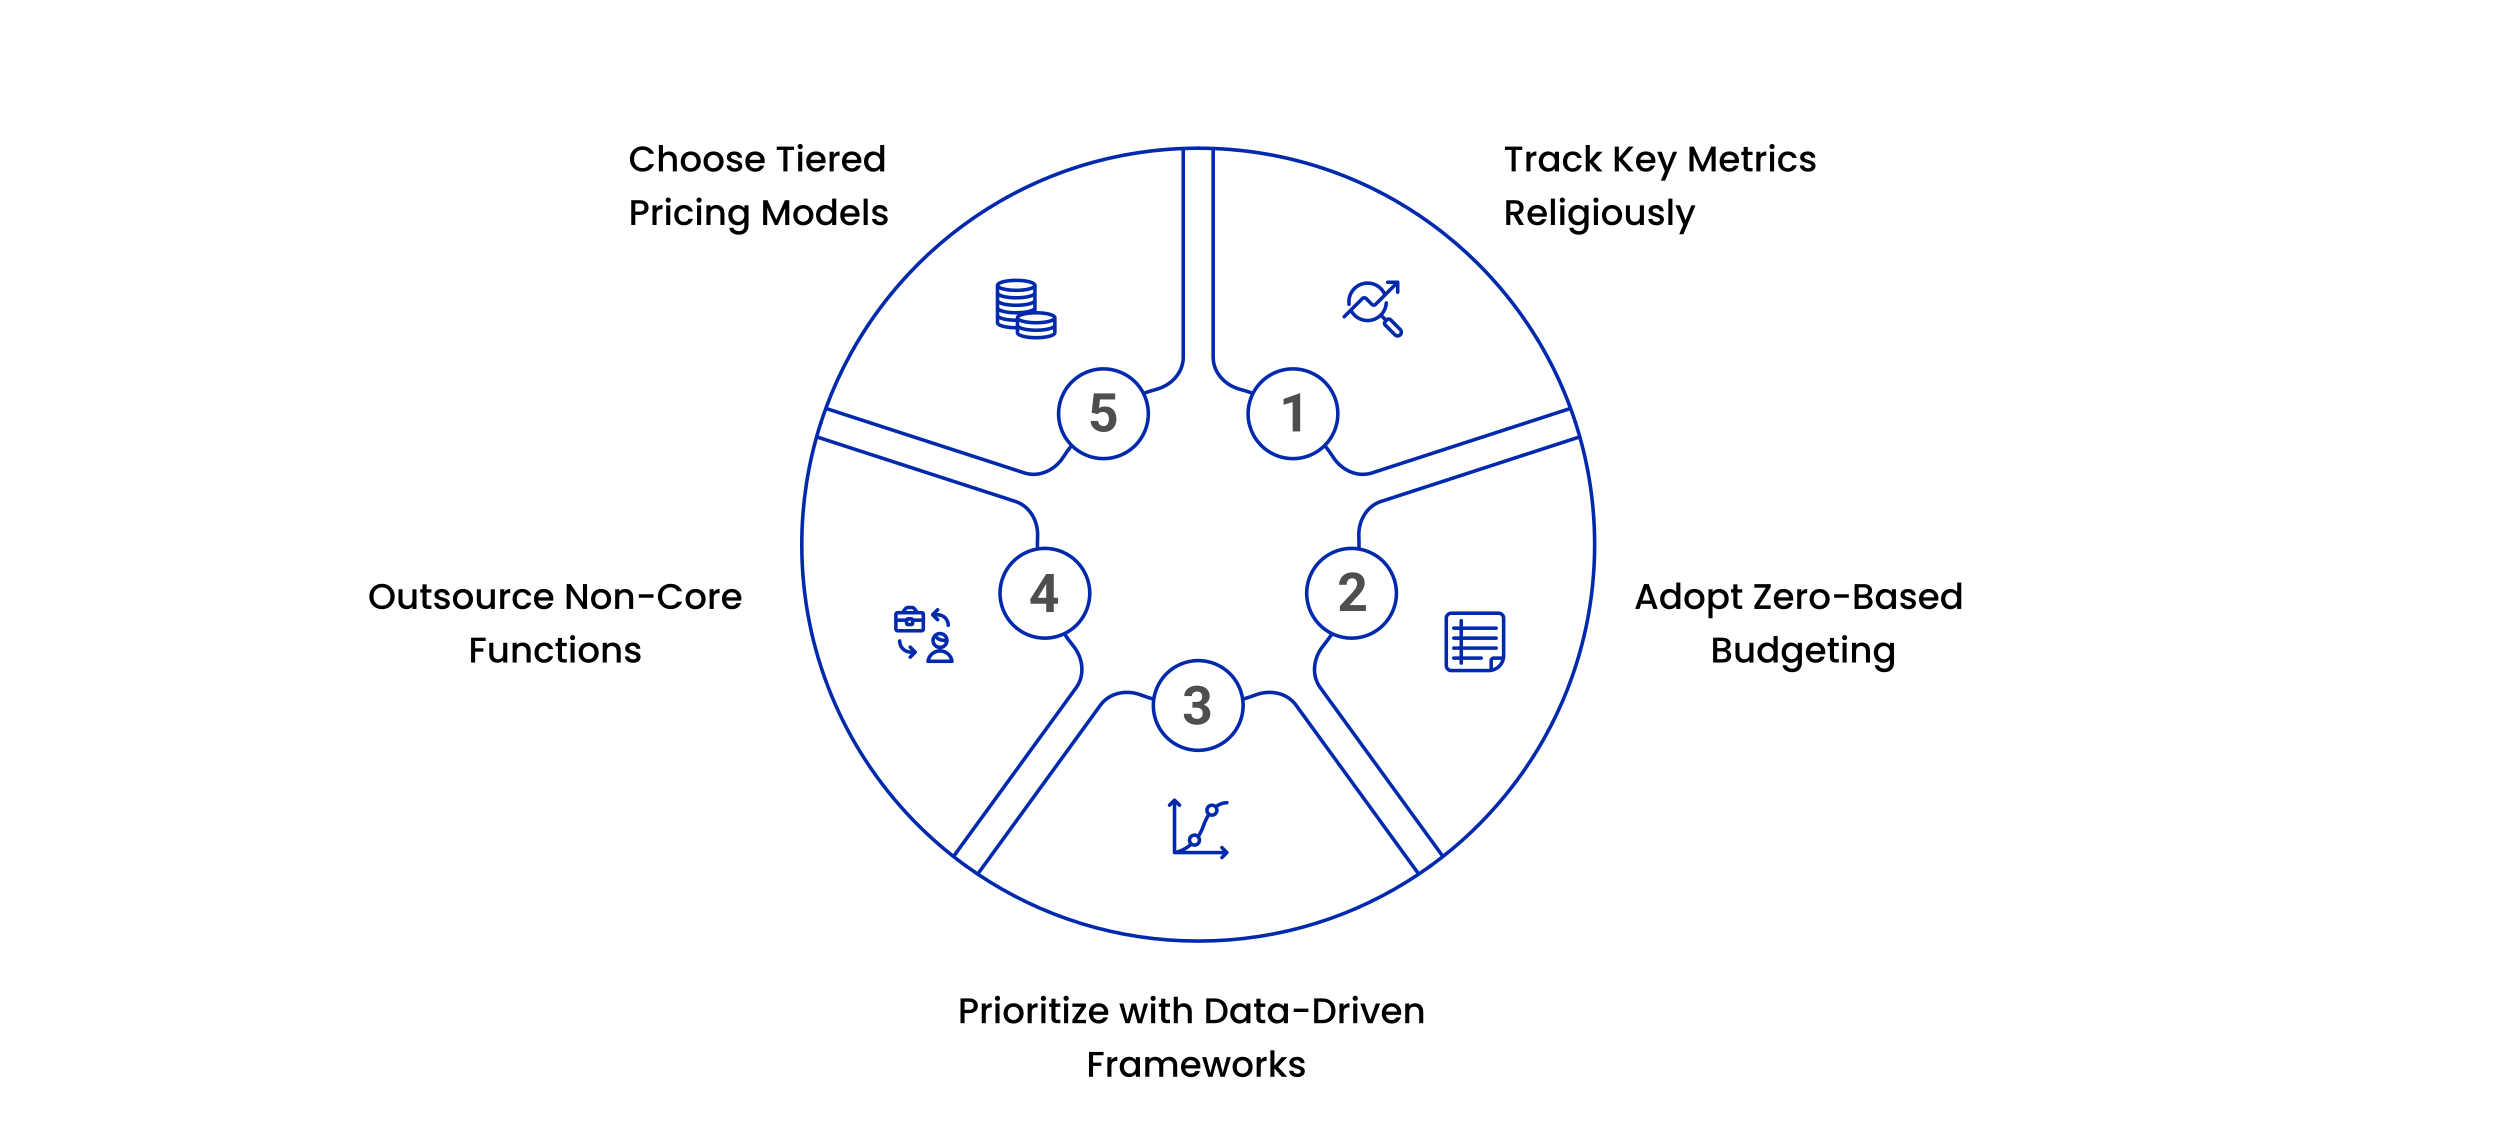 <svg width="1400" height="637" viewBox="0 0 1400 637" fill="none" xmlns="http://www.w3.org/2000/svg">
<path d="M614.67 231.911L611.301 231.105L612.517 220.294H624.499V223.708H615.988L615.461 228.439C615.744 228.273 616.174 228.097 616.75 227.912C617.326 227.716 617.971 227.619 618.684 227.619C619.719 227.619 620.637 227.78 621.438 228.102C622.238 228.424 622.917 228.893 623.474 229.508C624.04 230.124 624.47 230.875 624.763 231.764C625.056 232.653 625.202 233.659 625.202 234.782C625.202 235.729 625.056 236.632 624.763 237.492C624.47 238.341 624.025 239.103 623.43 239.777C622.834 240.441 622.087 240.963 621.188 241.344C620.29 241.725 619.226 241.916 617.995 241.916C617.077 241.916 616.188 241.779 615.329 241.505C614.479 241.232 613.713 240.827 613.029 240.29C612.355 239.752 611.813 239.103 611.403 238.341C611.003 237.57 610.793 236.691 610.773 235.705H614.963C615.021 236.31 615.178 236.833 615.432 237.272C615.695 237.702 616.042 238.034 616.472 238.268C616.901 238.502 617.404 238.62 617.98 238.62C618.518 238.62 618.977 238.517 619.357 238.312C619.738 238.107 620.046 237.824 620.28 237.462C620.515 237.091 620.686 236.662 620.793 236.173C620.91 235.675 620.969 235.138 620.969 234.562C620.969 233.986 620.9 233.463 620.764 232.995C620.627 232.526 620.417 232.121 620.134 231.779C619.851 231.437 619.489 231.173 619.05 230.988C618.62 230.802 618.117 230.709 617.541 230.709C616.76 230.709 616.154 230.832 615.725 231.076C615.305 231.32 614.953 231.598 614.67 231.911Z" fill="#4E4E4E"/>
<path d="M728.097 220.25V241.623H723.878V225.114L718.81 226.725V223.4L727.643 220.25H728.097Z" fill="#4E4E4E"/>
<path d="M592.528 334.786V338.097H577.162L576.957 335.533L585.849 321.427H589.203L585.57 327.506L581.146 334.786H592.528ZM590.111 321.427V342.755H585.893V321.427H590.111Z" fill="#4E4E4E"/>
<path d="M764.912 338.855V342.151H750.322V339.338L757.222 331.941C757.915 331.169 758.462 330.491 758.862 329.905C759.263 329.309 759.551 328.777 759.727 328.308C759.912 327.83 760.005 327.375 760.005 326.946C760.005 326.301 759.897 325.75 759.683 325.291C759.468 324.822 759.15 324.46 758.73 324.207C758.32 323.953 757.812 323.826 757.207 323.826C756.562 323.826 756.006 323.982 755.537 324.294C755.078 324.607 754.727 325.042 754.482 325.598C754.248 326.155 754.131 326.785 754.131 327.488H749.897C749.897 326.218 750.2 325.056 750.806 324.001C751.411 322.937 752.266 322.092 753.369 321.467C754.473 320.833 755.781 320.515 757.295 320.515C758.789 320.515 760.049 320.759 761.074 321.248C762.109 321.726 762.891 322.419 763.418 323.328C763.955 324.226 764.224 325.3 764.224 326.55C764.224 327.253 764.111 327.942 763.887 328.616C763.662 329.28 763.34 329.944 762.92 330.608C762.51 331.262 762.012 331.926 761.426 332.6C760.84 333.274 760.19 333.972 759.478 334.695L755.771 338.855H764.912Z" fill="#4E4E4E"/>
<path d="M667.775 393.09H670.031C670.754 393.09 671.35 392.968 671.818 392.724C672.287 392.47 672.634 392.118 672.858 391.669C673.093 391.21 673.21 390.678 673.21 390.072C673.21 389.525 673.103 389.042 672.888 388.622C672.683 388.192 672.365 387.86 671.936 387.626C671.506 387.382 670.964 387.26 670.31 387.26C669.792 387.26 669.313 387.362 668.874 387.567C668.435 387.772 668.083 388.061 667.819 388.432C667.556 388.803 667.424 389.252 667.424 389.779H663.19C663.19 388.607 663.503 387.587 664.128 386.718C664.763 385.849 665.612 385.17 666.677 384.682C667.741 384.193 668.913 383.949 670.192 383.949C671.638 383.949 672.902 384.184 673.986 384.652C675.07 385.111 675.915 385.79 676.521 386.688C677.126 387.587 677.429 388.7 677.429 390.028C677.429 390.702 677.272 391.356 676.96 391.991C676.647 392.616 676.198 393.183 675.612 393.69C675.036 394.188 674.333 394.589 673.503 394.892C672.673 395.185 671.74 395.331 670.705 395.331H667.775V393.09ZM667.775 396.298V394.115H670.705C671.867 394.115 672.888 394.247 673.767 394.511C674.646 394.774 675.383 395.155 675.979 395.653C676.574 396.142 677.023 396.723 677.326 397.396C677.629 398.061 677.78 398.798 677.78 399.608C677.78 400.604 677.59 401.493 677.209 402.274C676.828 403.046 676.291 403.7 675.598 404.237C674.914 404.774 674.113 405.185 673.195 405.468C672.277 405.741 671.276 405.878 670.192 405.878C669.294 405.878 668.41 405.756 667.541 405.512C666.682 405.258 665.9 404.882 665.197 404.384C664.504 403.876 663.947 403.241 663.527 402.479C663.117 401.708 662.912 400.795 662.912 399.74H667.146C667.146 400.287 667.282 400.775 667.556 401.205C667.829 401.635 668.205 401.972 668.684 402.216C669.172 402.46 669.714 402.582 670.31 402.582C670.983 402.582 671.56 402.46 672.038 402.216C672.526 401.962 672.897 401.61 673.151 401.161C673.415 400.702 673.547 400.17 673.547 399.564C673.547 398.783 673.405 398.158 673.122 397.689C672.839 397.211 672.434 396.859 671.906 396.635C671.379 396.41 670.754 396.298 670.031 396.298H667.775Z" fill="#4E4E4E"/>
<path d="M600.127 249.432C598.449 251.569 596.866 253.783 595.384 256.069C590.67 263.339 581.88 267.501 573.639 264.823L462.46 228.699C492.665 146.168 570.466 86.574 662.623 83.156V200.048C662.623 208.705 655.959 215.77 647.598 218.014C645.137 218.675 642.717 219.437 640.344 220.296M600.127 249.432C593.195 242.457 590.733 231.74 594.731 222.087C600.043 209.264 614.744 203.174 627.568 208.486C633.324 210.87 637.724 215.147 640.344 220.296M600.127 249.432C602.403 251.723 605.162 253.61 608.333 254.924C621.156 260.235 635.858 254.146 641.169 241.322C644.096 234.255 643.561 226.618 640.344 220.296M459.742 236.585C488.585 147.456 572.266 83 671 83" stroke="#0129AC" stroke-width="2" stroke-linecap="round" stroke-linejoin="round"/>
<path d="M451.64 270.66C453.015 261.803 454.914 253.119 457.304 244.641L568.599 280.802C576.803 283.468 581.47 291.939 581.051 300.555C580.98 302.028 580.943 303.51 580.943 305C580.943 305.818 580.954 306.633 580.976 307.445M451.64 270.66C449.902 281.852 449 293.321 449 305C449 364.809 472.651 419.094 511.111 459.012M451.64 270.66C453.454 258.975 456.18 247.592 459.742 236.585M511.111 459.012C518.233 466.404 525.863 473.304 533.945 479.655L602.653 385.087C607.742 378.082 606.507 368.446 601.049 361.725C599.267 359.53 597.587 357.249 596.014 354.89M511.111 459.012C520.168 468.413 530.047 477.017 540.632 484.709M596.014 354.89C589.799 357.871 582.391 358.298 575.521 355.452C562.698 350.14 556.608 335.439 561.92 322.615C565.357 314.317 572.727 308.838 580.976 307.445M596.014 354.89C601.401 352.307 605.891 347.805 608.358 341.851C613.669 329.027 607.58 314.326 594.756 309.014C590.232 307.14 585.473 306.685 580.976 307.445" stroke="#0129AC" stroke-width="2" stroke-linecap="round" stroke-linejoin="round"/>
<path d="M794.503 489.502L725.767 394.894C720.685 387.901 711.16 386.094 703.083 389.174C700.734 390.07 698.338 390.871 695.899 391.571M794.503 489.502C759.194 513.184 716.71 526.999 671 526.999C625.291 526.999 582.808 513.185 547.5 489.504M794.503 489.502C796.824 487.945 799.114 486.346 801.373 484.704M794.503 489.502L794.504 489.503C759.194 513.186 716.71 527.001 671 527.001C625.291 527.001 582.808 513.186 547.499 489.505L547.5 489.504M695.899 391.571C696.506 395.869 696.007 400.381 694.226 404.681C688.914 417.505 674.213 423.594 661.389 418.282C650.577 413.804 644.552 402.649 646.112 391.574M695.899 391.571C694.696 383.053 689.147 375.375 680.624 371.844C667.801 366.533 653.099 372.622 647.788 385.446C646.955 387.457 646.402 389.514 646.112 391.574M646.112 391.574C643.67 390.873 641.271 390.072 638.919 389.175C630.842 386.095 621.317 387.902 616.236 394.895L547.5 489.504M547.5 489.504C545.179 487.947 542.889 486.348 540.632 484.708" stroke="#0129AC" stroke-width="2" stroke-linecap="round" stroke-linejoin="round"/>
<path d="M874.693 393.423C859.906 427.439 836.848 457.029 808.058 479.653L739.35 385.085C734.261 378.08 735.496 368.445 740.953 361.723C742.735 359.527 744.417 357.246 745.99 354.886M874.693 393.423C886.47 366.329 893.001 336.427 893.001 305.001C893.001 290.616 891.632 276.551 889.019 262.928M874.693 393.423C858.779 430.032 833.284 461.515 801.373 484.705M889.019 262.928C887.831 256.736 886.386 250.635 884.696 244.638L773.401 280.8C765.198 283.465 760.53 291.937 760.949 300.552C761.021 302.026 761.057 303.509 761.057 305.001C761.057 305.816 761.046 306.63 761.025 307.44M889.019 262.928C887.296 253.943 885.03 245.15 882.259 236.585M761.025 307.44C762.864 307.75 764.697 308.27 766.493 309.014C779.316 314.326 785.406 329.027 780.094 341.851C774.782 354.674 760.081 360.764 747.257 355.452C746.827 355.274 746.405 355.085 745.99 354.886M761.025 307.44C749.735 305.54 738.224 311.588 733.656 322.615C728.522 335.009 734.038 349.156 745.99 354.886" stroke="#0129AC" stroke-width="2" stroke-linecap="round" stroke-linejoin="round"/>
<path d="M701.666 220.3C699.29 219.439 696.867 218.676 694.402 218.014C686.041 215.77 679.377 208.705 679.377 200.048V83.156C771.533 86.574 849.333 146.167 879.539 228.696L768.359 264.82C760.119 267.498 751.329 263.337 746.615 256.067C745.135 253.785 743.554 251.573 741.879 249.44M701.666 220.3C707.553 208.709 721.469 203.427 733.681 208.486C746.504 213.797 752.594 228.499 747.282 241.322C745.986 244.452 744.13 247.18 741.879 249.44M701.666 220.3C701.372 220.88 701.097 221.476 700.844 222.087C695.533 234.911 701.622 249.612 714.446 254.924C724.14 258.939 734.907 256.439 741.879 249.44M671 83C769.735 83 853.415 147.456 882.258 236.585" stroke="#0129AC" stroke-width="2" stroke-linecap="round" stroke-linejoin="round"/>
<path d="M579.547 159.792V163.981M579.547 163.981C579.547 165.524 574.86 166.774 569.075 166.774C563.291 166.774 558.604 165.524 558.604 163.981M579.547 163.981V168.17M558.604 163.981V159.792M558.604 163.981V168.17M579.547 168.17C579.547 169.713 574.86 170.962 569.075 170.962C563.291 170.962 558.604 169.713 558.604 168.17M579.547 168.17V172.358C579.547 173.901 574.86 175.151 569.075 175.151C563.291 175.151 558.604 173.901 558.604 172.358M558.604 168.17V172.358M590.717 177.943V182.132M590.717 182.132C590.717 183.675 586.03 184.925 580.245 184.925C574.46 184.925 569.773 183.675 569.773 182.132M590.717 182.132V186.321C590.717 187.864 586.03 189.113 580.245 189.113C574.46 189.113 569.773 187.864 569.773 186.321V182.132M569.773 182.132V177.943M558.604 172.358V176.547M558.604 176.547C558.604 178.09 563.292 179.34 569.075 179.34H569.773M558.604 176.547V180.736C558.604 182.279 563.292 183.528 569.075 183.528H569.773M579.552 172.358V175.151M558.609 159.792C558.609 161.335 563.297 162.585 569.081 162.585C574.864 162.585 579.553 161.335 579.553 159.792C579.553 158.25 574.864 157 569.081 157C563.297 157 558.609 158.25 558.609 159.792ZM569.779 177.943C569.779 179.486 574.467 180.736 580.251 180.736C586.034 180.736 590.722 179.486 590.722 177.943C590.722 176.401 586.034 175.151 580.251 175.151C574.467 175.151 569.779 176.401 569.779 177.943Z" stroke="#0129AC" stroke-width="2" stroke-linecap="round" stroke-linejoin="round"/>
<path d="M755.459 170.418C755.403 169.955 755.375 169.488 755.375 169.022C755.369 163.988 758.941 159.66 763.885 158.712C768.829 157.763 773.749 160.462 775.606 165.14M773.275 176.436L776.304 179.465M777.128 158.047H782.713V163.632M776.332 169.65C776.05 174.398 772.607 178.361 767.945 179.304C763.283 180.248 758.57 177.935 756.464 173.671M782.699 158.047L770.273 170.488C769.728 171.029 768.849 171.029 768.304 170.488L764.967 167.137C764.422 166.595 763.543 166.595 762.998 167.137L752.75 177.385M784.095 184.492C784.656 185.014 784.886 185.8 784.697 186.542C784.507 187.284 783.928 187.864 783.186 188.053C782.444 188.243 781.657 188.012 781.135 187.452L775.718 182.021C775.454 181.758 775.305 181.402 775.305 181.029C775.305 180.657 775.454 180.3 775.718 180.038L776.709 179.047C776.971 178.782 777.328 178.634 777.701 178.634C778.073 178.634 778.43 178.782 778.692 179.047L784.095 184.492Z" stroke="#0129AC" stroke-width="2" stroke-linecap="round" stroke-linejoin="round"/>
<path d="M505.417 343.104L506.829 341.149C507.286 340.481 508.072 340.117 508.877 340.201H510.243C511.048 340.118 511.835 340.482 512.292 341.149L513.704 343.104M501.699 347.293H507.668M511.124 347.293H517.093M531.02 350.184C531.02 346.907 528.363 344.25 525.086 344.25H522.294M522.294 344.25L525.086 341.458M522.294 344.25L525.086 347.043M503.794 358.911C503.794 362.381 506.607 365.194 510.077 365.194H512.52M512.52 365.194L509.728 367.986M512.52 365.194L509.728 362.401M523.69 355.878C525.209 358.517 527.832 358.671 530.284 358.671M522.507 358.668C522.507 360.816 524.248 362.557 526.396 362.557C528.543 362.557 530.284 360.816 530.284 358.668C530.284 356.52 528.543 354.779 526.396 354.779C524.248 354.779 522.507 356.52 522.507 358.668ZM533.131 370.333C532.648 366.985 529.779 364.5 526.396 364.5C523.013 364.5 520.144 366.985 519.66 370.333H533.131ZM502.644 343.104H516.112C516.112 343.104 517.058 343.104 517.058 344.049V352.282C517.058 352.282 517.058 353.227 516.112 353.227H502.644C502.644 353.227 501.699 353.227 501.699 352.282V344.049C501.699 344.049 501.699 343.104 502.644 343.104ZM508.366 346.572H510.392C510.392 346.572 511.09 346.572 511.09 347.27V349.059C511.09 349.059 511.09 349.757 510.392 349.757H508.366C508.366 349.757 507.668 349.757 507.668 349.059V347.27C507.668 347.27 507.668 346.572 508.366 346.572Z" stroke="#0129AC" stroke-width="2" stroke-linecap="round" stroke-linejoin="round"/>
<path d="M835.057 375.398V369.925C835.057 369.154 835.682 368.529 836.453 368.529H841.926M814.113 351.774H837.849M814.113 357.359H837.849M814.113 362.944H837.849M814.113 368.529H829.472M818.302 347.585V371.321M839.246 343.396C840.788 343.396 842.038 344.647 842.038 346.189V367.167C842.038 371.775 838.303 375.51 833.696 375.51H812.717C811.175 375.51 809.925 374.259 809.925 372.717V346.189C809.925 344.647 811.175 343.396 812.717 343.396H839.246Z" stroke="#0129AC" stroke-width="2" stroke-linecap="round" stroke-linejoin="round"/>
<path d="M657.736 448.113V477.434M657.736 448.113L654.943 450.906M657.736 448.113L660.528 450.906M657.736 477.434H687.057M657.736 477.434C657.736 477.434 662.014 477.124 667.219 472.687M687.057 477.434L684.264 474.642M687.057 477.434L684.264 480.226M680.804 451.894C682.544 450.39 684.757 449.546 687.057 449.51M670.926 468.534C672.13 466.748 673.094 464.811 673.792 462.774C674.596 460.381 675.701 458.101 677.079 455.987M666.113 470.458C666.113 472.001 667.363 473.251 668.906 473.251C670.448 473.251 671.698 472.001 671.698 470.458C671.698 468.916 670.448 467.666 668.906 467.666C667.363 467.666 666.113 468.916 666.113 470.458ZM675.887 453.704C675.887 455.246 677.137 456.496 678.679 456.496C680.221 456.496 681.472 455.246 681.472 453.704C681.472 452.162 680.221 450.911 678.679 450.911C677.137 450.911 675.887 452.162 675.887 453.704Z" stroke="#0129AC" stroke-width="2" stroke-linecap="round" stroke-linejoin="round"/>
<path d="M852.48 82.1V83.96H848.78V96H846.5V83.96H842.78V82.1H852.48ZM857.069 86.58C857.402 86.02 857.842 85.587 858.389 85.28C858.949 84.96 859.609 84.8 860.369 84.8V87.16H859.789C858.896 87.16 858.216 87.387 857.749 87.84C857.296 88.293 857.069 89.08 857.069 90.2V96H854.789V84.98H857.069V86.58ZM861.705 90.44C861.705 89.333 861.932 88.353 862.385 87.5C862.852 86.647 863.478 85.987 864.265 85.52C865.065 85.04 865.945 84.8 866.905 84.8C867.772 84.8 868.525 84.973 869.165 85.32C869.818 85.653 870.338 86.073 870.725 86.58V84.98H873.025V96H870.725V94.36C870.338 94.88 869.812 95.313 869.145 95.66C868.478 96.007 867.718 96.18 866.865 96.18C865.918 96.18 865.052 95.94 864.265 95.46C863.478 94.967 862.852 94.287 862.385 93.42C861.932 92.54 861.705 91.547 861.705 90.44ZM870.725 90.48C870.725 89.72 870.565 89.06 870.245 88.5C869.938 87.94 869.532 87.513 869.025 87.22C868.518 86.927 867.972 86.78 867.385 86.78C866.798 86.78 866.252 86.927 865.745 87.22C865.238 87.5 864.825 87.92 864.505 88.48C864.198 89.027 864.045 89.68 864.045 90.44C864.045 91.2 864.198 91.867 864.505 92.44C864.825 93.013 865.238 93.453 865.745 93.76C866.265 94.053 866.812 94.2 867.385 94.2C867.972 94.2 868.518 94.053 869.025 93.76C869.532 93.467 869.938 93.04 870.245 92.48C870.565 91.907 870.725 91.24 870.725 90.48ZM875.26 90.48C875.26 89.347 875.486 88.353 875.94 87.5C876.406 86.633 877.046 85.967 877.86 85.5C878.673 85.033 879.606 84.8 880.66 84.8C881.993 84.8 883.093 85.12 883.96 85.76C884.84 86.387 885.433 87.287 885.74 88.46H883.28C883.08 87.913 882.76 87.487 882.32 87.18C881.88 86.873 881.326 86.72 880.66 86.72C879.726 86.72 878.98 87.053 878.42 87.72C877.873 88.373 877.6 89.293 877.6 90.48C877.6 91.667 877.873 92.593 878.42 93.26C878.98 93.927 879.726 94.26 880.66 94.26C881.98 94.26 882.853 93.68 883.28 92.52H885.74C885.42 93.64 884.82 94.533 883.94 95.2C883.06 95.853 881.966 96.18 880.66 96.18C879.606 96.18 878.673 95.947 877.86 95.48C877.046 95 876.406 94.333 875.94 93.48C875.486 92.613 875.26 91.613 875.26 90.48ZM892.372 90.5L897.452 96H894.372L890.292 91.26V96H888.012V81.2H890.292V89.8L894.292 84.98H897.452L892.372 90.5ZM911.941 96L906.561 89.78V96H904.281V82.1H906.561V88.44L911.961 82.1H914.821L908.781 89.06L914.921 96H911.941ZM927.038 90.22C927.038 90.633 927.011 91.007 926.958 91.34H918.538C918.604 92.22 918.931 92.927 919.518 93.46C920.104 93.993 920.824 94.26 921.678 94.26C922.904 94.26 923.771 93.747 924.278 92.72H926.737C926.404 93.733 925.798 94.567 924.918 95.22C924.051 95.86 922.971 96.18 921.678 96.18C920.624 96.18 919.678 95.947 918.838 95.48C918.011 95 917.358 94.333 916.878 93.48C916.411 92.613 916.178 91.613 916.178 90.48C916.178 89.347 916.404 88.353 916.858 87.5C917.324 86.633 917.971 85.967 918.798 85.5C919.638 85.033 920.598 84.8 921.678 84.8C922.718 84.8 923.644 85.027 924.458 85.48C925.271 85.933 925.904 86.573 926.358 87.4C926.811 88.213 927.038 89.153 927.038 90.22ZM924.658 89.5C924.644 88.66 924.344 87.987 923.758 87.48C923.171 86.973 922.444 86.72 921.578 86.72C920.791 86.72 920.118 86.973 919.558 87.48C918.998 87.973 918.664 88.647 918.558 89.5H924.658ZM939.201 84.98L932.441 101.18H930.081L932.321 95.82L927.981 84.98H930.521L933.621 93.38L936.841 84.98H939.201ZM960.757 82.1V96H958.477V86.48L954.237 96H952.657L948.397 86.48V96H946.117V82.1H948.577L953.457 93L958.317 82.1H960.757ZM973.854 90.22C973.854 90.633 973.827 91.007 973.774 91.34H965.354C965.421 92.22 965.747 92.927 966.334 93.46C966.921 93.993 967.641 94.26 968.494 94.26C969.721 94.26 970.587 93.747 971.094 92.72H973.554C973.221 93.733 972.614 94.567 971.734 95.22C970.867 95.86 969.787 96.18 968.494 96.18C967.441 96.18 966.494 95.947 965.654 95.48C964.827 95 964.174 94.333 963.694 93.48C963.227 92.613 962.994 91.613 962.994 90.48C962.994 89.347 963.221 88.353 963.674 87.5C964.141 86.633 964.787 85.967 965.614 85.5C966.454 85.033 967.414 84.8 968.494 84.8C969.534 84.8 970.461 85.027 971.274 85.48C972.087 85.933 972.721 86.573 973.174 87.4C973.627 88.213 973.854 89.153 973.854 90.22ZM971.474 89.5C971.461 88.66 971.161 87.987 970.574 87.48C969.987 86.973 969.261 86.72 968.394 86.72C967.607 86.72 966.934 86.973 966.374 87.48C965.814 87.973 965.481 88.647 965.374 89.5H971.474ZM978.758 86.84V92.94C978.758 93.353 978.851 93.653 979.038 93.84C979.238 94.013 979.571 94.1 980.038 94.1H981.438V96H979.638C978.611 96 977.824 95.76 977.278 95.28C976.731 94.8 976.458 94.02 976.458 92.94V86.84H975.158V84.98H976.458V82.24H978.758V84.98H981.438V86.84H978.758ZM985.819 86.58C986.152 86.02 986.592 85.587 987.139 85.28C987.699 84.96 988.359 84.8 989.119 84.8V87.16H988.539C987.646 87.16 986.966 87.387 986.499 87.84C986.046 88.293 985.819 89.08 985.819 90.2V96H983.539V84.98H985.819V86.58ZM992.375 83.52C991.962 83.52 991.615 83.38 991.335 83.1C991.055 82.82 990.915 82.473 990.915 82.06C990.915 81.647 991.055 81.3 991.335 81.02C991.615 80.74 991.962 80.6 992.375 80.6C992.775 80.6 993.115 80.74 993.395 81.02C993.675 81.3 993.815 81.647 993.815 82.06C993.815 82.473 993.675 82.82 993.395 83.1C993.115 83.38 992.775 83.52 992.375 83.52ZM993.495 84.98V96H991.215V84.98H993.495ZM995.728 90.48C995.728 89.347 995.955 88.353 996.408 87.5C996.875 86.633 997.515 85.967 998.328 85.5C999.142 85.033 1000.07 84.8 1001.13 84.8C1002.46 84.8 1003.56 85.12 1004.43 85.76C1005.31 86.387 1005.9 87.287 1006.21 88.46H1003.75C1003.55 87.913 1003.23 87.487 1002.79 87.18C1002.35 86.873 1001.79 86.72 1001.13 86.72C1000.19 86.72 999.448 87.053 998.888 87.72C998.342 88.373 998.068 89.293 998.068 90.48C998.068 91.667 998.342 92.593 998.888 93.26C999.448 93.927 1000.19 94.26 1001.13 94.26C1002.45 94.26 1003.32 93.68 1003.75 92.52H1006.21C1005.89 93.64 1005.29 94.533 1004.41 95.2C1003.53 95.853 1002.43 96.18 1001.13 96.18C1000.07 96.18 999.142 95.947 998.328 95.48C997.515 95 996.875 94.333 996.408 93.48C995.955 92.613 995.728 91.613 995.728 90.48ZM1012.48 96.18C1011.61 96.18 1010.83 96.027 1010.14 95.72C1009.46 95.4 1008.92 94.973 1008.52 94.44C1008.12 93.893 1007.91 93.287 1007.88 92.62H1010.24C1010.28 93.087 1010.5 93.48 1010.9 93.8C1011.31 94.107 1011.83 94.26 1012.44 94.26C1013.08 94.26 1013.57 94.14 1013.92 93.9C1014.28 93.647 1014.46 93.327 1014.46 92.94C1014.46 92.527 1014.26 92.22 1013.86 92.02C1013.47 91.82 1012.85 91.6 1012 91.36C1011.17 91.133 1010.5 90.913 1009.98 90.7C1009.46 90.487 1009.01 90.16 1008.62 89.72C1008.25 89.28 1008.06 88.7 1008.06 87.98C1008.06 87.393 1008.23 86.86 1008.58 86.38C1008.93 85.887 1009.42 85.5 1010.06 85.22C1010.71 84.94 1011.46 84.8 1012.3 84.8C1013.55 84.8 1014.56 85.12 1015.32 85.76C1016.09 86.387 1016.51 87.247 1016.56 88.34H1014.28C1014.24 87.847 1014.04 87.453 1013.68 87.16C1013.32 86.867 1012.83 86.72 1012.22 86.72C1011.62 86.72 1011.16 86.833 1010.84 87.06C1010.52 87.287 1010.36 87.587 1010.36 87.96C1010.36 88.253 1010.47 88.5 1010.68 88.7C1010.89 88.9 1011.15 89.06 1011.46 89.18C1011.77 89.287 1012.22 89.427 1012.82 89.6C1013.62 89.813 1014.27 90.033 1014.78 90.26C1015.3 90.473 1015.75 90.793 1016.12 91.22C1016.49 91.647 1016.69 92.213 1016.7 92.92C1016.7 93.547 1016.53 94.107 1016.18 94.6C1015.83 95.093 1015.34 95.48 1014.7 95.76C1014.07 96.04 1013.33 96.18 1012.48 96.18ZM850.72 126L847.52 120.44H845.78V126H843.5V112.1H848.3C849.367 112.1 850.267 112.287 851 112.66C851.747 113.033 852.3 113.533 852.66 114.16C853.033 114.787 853.22 115.487 853.22 116.26C853.22 117.167 852.953 117.993 852.42 118.74C851.9 119.473 851.093 119.973 850 120.24L853.44 126H850.72ZM845.78 118.62H848.3C849.153 118.62 849.793 118.407 850.22 117.98C850.66 117.553 850.88 116.98 850.88 116.26C850.88 115.54 850.667 114.98 850.24 114.58C849.813 114.167 849.167 113.96 848.3 113.96H845.78V118.62ZM866.237 120.22C866.237 120.633 866.21 121.007 866.157 121.34H857.737C857.803 122.22 858.13 122.927 858.717 123.46C859.303 123.993 860.023 124.26 860.877 124.26C862.103 124.26 862.97 123.747 863.477 122.72H865.937C865.603 123.733 864.997 124.567 864.117 125.22C863.25 125.86 862.17 126.18 860.877 126.18C859.823 126.18 858.877 125.947 858.037 125.48C857.21 125 856.557 124.333 856.077 123.48C855.61 122.613 855.377 121.613 855.377 120.48C855.377 119.347 855.603 118.353 856.057 117.5C856.523 116.633 857.17 115.967 857.997 115.5C858.837 115.033 859.797 114.8 860.877 114.8C861.917 114.8 862.843 115.027 863.657 115.48C864.47 115.933 865.103 116.573 865.557 117.4C866.01 118.213 866.237 119.153 866.237 120.22ZM863.857 119.5C863.843 118.66 863.543 117.987 862.957 117.48C862.37 116.973 861.643 116.72 860.777 116.72C859.99 116.72 859.317 116.973 858.757 117.48C858.197 117.973 857.863 118.647 857.757 119.5H863.857ZM870.76 111.2V126H868.48V111.2H870.76ZM874.914 113.52C874.501 113.52 874.154 113.38 873.874 113.1C873.594 112.82 873.454 112.473 873.454 112.06C873.454 111.647 873.594 111.3 873.874 111.02C874.154 110.74 874.501 110.6 874.914 110.6C875.314 110.6 875.654 110.74 875.934 111.02C876.214 111.3 876.354 111.647 876.354 112.06C876.354 112.473 876.214 112.82 875.934 113.1C875.654 113.38 875.314 113.52 874.914 113.52ZM876.034 114.98V126H873.754V114.98H876.034ZM883.467 114.8C884.321 114.8 885.074 114.973 885.727 115.32C886.394 115.653 886.914 116.073 887.287 116.58V114.98H889.587V126.18C889.587 127.193 889.374 128.093 888.947 128.88C888.521 129.68 887.901 130.307 887.087 130.76C886.287 131.213 885.327 131.44 884.207 131.44C882.714 131.44 881.474 131.087 880.487 130.38C879.501 129.687 878.941 128.74 878.807 127.54H881.067C881.241 128.113 881.607 128.573 882.167 128.92C882.741 129.28 883.421 129.46 884.207 129.46C885.127 129.46 885.867 129.18 886.427 128.62C887.001 128.06 887.287 127.247 887.287 126.18V124.34C886.901 124.86 886.374 125.3 885.707 125.66C885.054 126.007 884.307 126.18 883.467 126.18C882.507 126.18 881.627 125.94 880.827 125.46C880.041 124.967 879.414 124.287 878.947 123.42C878.494 122.54 878.267 121.547 878.267 120.44C878.267 119.333 878.494 118.353 878.947 117.5C879.414 116.647 880.041 115.987 880.827 115.52C881.627 115.04 882.507 114.8 883.467 114.8ZM887.287 120.48C887.287 119.72 887.127 119.06 886.807 118.5C886.501 117.94 886.094 117.513 885.587 117.22C885.081 116.927 884.534 116.78 883.947 116.78C883.361 116.78 882.814 116.927 882.307 117.22C881.801 117.5 881.387 117.92 881.067 118.48C880.761 119.027 880.607 119.68 880.607 120.44C880.607 121.2 880.761 121.867 881.067 122.44C881.387 123.013 881.801 123.453 882.307 123.76C882.827 124.053 883.374 124.2 883.947 124.2C884.534 124.2 885.081 124.053 885.587 123.76C886.094 123.467 886.501 123.04 886.807 122.48C887.127 121.907 887.287 121.24 887.287 120.48ZM893.742 113.52C893.329 113.52 892.982 113.38 892.702 113.1C892.422 112.82 892.282 112.473 892.282 112.06C892.282 111.647 892.422 111.3 892.702 111.02C892.982 110.74 893.329 110.6 893.742 110.6C894.142 110.6 894.482 110.74 894.762 111.02C895.042 111.3 895.182 111.647 895.182 112.06C895.182 112.473 895.042 112.82 894.762 113.1C894.482 113.38 894.142 113.52 893.742 113.52ZM894.862 114.98V126H892.582V114.98H894.862ZM902.635 126.18C901.595 126.18 900.655 125.947 899.815 125.48C898.975 125 898.315 124.333 897.835 123.48C897.355 122.613 897.115 121.613 897.115 120.48C897.115 119.36 897.362 118.367 897.855 117.5C898.349 116.633 899.022 115.967 899.875 115.5C900.729 115.033 901.682 114.8 902.735 114.8C903.789 114.8 904.742 115.033 905.595 115.5C906.449 115.967 907.122 116.633 907.615 117.5C908.109 118.367 908.355 119.36 908.355 120.48C908.355 121.6 908.102 122.593 907.595 123.46C907.089 124.327 906.395 125 905.515 125.48C904.649 125.947 903.689 126.18 902.635 126.18ZM902.635 124.2C903.222 124.2 903.769 124.06 904.275 123.78C904.795 123.5 905.215 123.08 905.535 122.52C905.855 121.96 906.015 121.28 906.015 120.48C906.015 119.68 905.862 119.007 905.555 118.46C905.249 117.9 904.842 117.48 904.335 117.2C903.829 116.92 903.282 116.78 902.695 116.78C902.109 116.78 901.562 116.92 901.055 117.2C900.562 117.48 900.169 117.9 899.875 118.46C899.582 119.007 899.435 119.68 899.435 120.48C899.435 121.667 899.735 122.587 900.335 123.24C900.949 123.88 901.715 124.2 902.635 124.2ZM920.589 114.98V126H918.309V124.7C917.949 125.153 917.476 125.513 916.889 125.78C916.316 126.033 915.703 126.16 915.049 126.16C914.183 126.16 913.403 125.98 912.709 125.62C912.029 125.26 911.489 124.727 911.089 124.02C910.703 123.313 910.509 122.46 910.509 121.46V114.98H912.769V121.12C912.769 122.107 913.016 122.867 913.509 123.4C914.003 123.92 914.676 124.18 915.529 124.18C916.383 124.18 917.056 123.92 917.549 123.4C918.056 122.867 918.309 122.107 918.309 121.12V114.98H920.589ZM927.598 126.18C926.731 126.18 925.951 126.027 925.258 125.72C924.578 125.4 924.038 124.973 923.638 124.44C923.238 123.893 923.024 123.287 922.998 122.62H925.358C925.398 123.087 925.618 123.48 926.018 123.8C926.431 124.107 926.944 124.26 927.558 124.26C928.198 124.26 928.691 124.14 929.038 123.9C929.398 123.647 929.578 123.327 929.578 122.94C929.578 122.527 929.378 122.22 928.978 122.02C928.591 121.82 927.971 121.6 927.118 121.36C926.291 121.133 925.618 120.913 925.098 120.7C924.578 120.487 924.124 120.16 923.738 119.72C923.364 119.28 923.178 118.7 923.178 117.98C923.178 117.393 923.351 116.86 923.698 116.38C924.044 115.887 924.538 115.5 925.178 115.22C925.831 114.94 926.578 114.8 927.418 114.8C928.671 114.8 929.678 115.12 930.438 115.76C931.211 116.387 931.624 117.247 931.678 118.34H929.398C929.358 117.847 929.158 117.453 928.798 117.16C928.438 116.867 927.951 116.72 927.338 116.72C926.738 116.72 926.278 116.833 925.958 117.06C925.638 117.287 925.478 117.587 925.478 117.96C925.478 118.253 925.584 118.5 925.798 118.7C926.011 118.9 926.271 119.06 926.578 119.18C926.884 119.287 927.338 119.427 927.938 119.6C928.738 119.813 929.391 120.033 929.898 120.26C930.418 120.473 930.864 120.793 931.238 121.22C931.611 121.647 931.804 122.213 931.818 122.92C931.818 123.547 931.644 124.107 931.298 124.6C930.951 125.093 930.458 125.48 929.818 125.76C929.191 126.04 928.451 126.18 927.598 126.18ZM936.561 111.2V126H934.281V111.2H936.561ZM949.475 114.98L942.715 131.18H940.355L942.595 125.82L938.255 114.98H940.795L943.895 123.38L947.115 114.98H949.475Z" fill="black"/>
<path d="M924.88 338.16H919.06L918.06 341H915.68L920.66 327.08H923.3L928.28 341H925.88L924.88 338.16ZM924.24 336.3L921.98 329.84L919.7 336.3H924.24ZM929.685 335.44C929.685 334.333 929.912 333.353 930.365 332.5C930.832 331.647 931.459 330.987 932.245 330.52C933.045 330.04 933.932 329.8 934.905 329.8C935.625 329.8 936.332 329.96 937.025 330.28C937.732 330.587 938.292 331 938.705 331.52V326.2H941.005V341H938.705V339.34C938.332 339.873 937.812 340.313 937.145 340.66C936.492 341.007 935.739 341.18 934.885 341.18C933.925 341.18 933.045 340.94 932.245 340.46C931.459 339.967 930.832 339.287 930.365 338.42C929.912 337.54 929.685 336.547 929.685 335.44ZM938.705 335.48C938.705 334.72 938.545 334.06 938.225 333.5C937.919 332.94 937.512 332.513 937.005 332.22C936.499 331.927 935.952 331.78 935.365 331.78C934.779 331.78 934.232 331.927 933.725 332.22C933.219 332.5 932.805 332.92 932.485 333.48C932.179 334.027 932.025 334.68 932.025 335.44C932.025 336.2 932.179 336.867 932.485 337.44C932.805 338.013 933.219 338.453 933.725 338.76C934.245 339.053 934.792 339.2 935.365 339.2C935.952 339.2 936.499 339.053 937.005 338.76C937.512 338.467 937.919 338.04 938.225 337.48C938.545 336.907 938.705 336.24 938.705 335.48ZM948.78 341.18C947.74 341.18 946.8 340.947 945.96 340.48C945.12 340 944.46 339.333 943.98 338.48C943.5 337.613 943.26 336.613 943.26 335.48C943.26 334.36 943.507 333.367 944 332.5C944.493 331.633 945.167 330.967 946.02 330.5C946.873 330.033 947.827 329.8 948.88 329.8C949.933 329.8 950.887 330.033 951.74 330.5C952.593 330.967 953.267 331.633 953.76 332.5C954.253 333.367 954.5 334.36 954.5 335.48C954.5 336.6 954.247 337.593 953.74 338.46C953.233 339.327 952.54 340 951.66 340.48C950.793 340.947 949.833 341.18 948.78 341.18ZM948.78 339.2C949.367 339.2 949.913 339.06 950.42 338.78C950.94 338.5 951.36 338.08 951.68 337.52C952 336.96 952.16 336.28 952.16 335.48C952.16 334.68 952.007 334.007 951.7 333.46C951.393 332.9 950.987 332.48 950.48 332.2C949.973 331.92 949.427 331.78 948.84 331.78C948.253 331.78 947.707 331.92 947.2 332.2C946.707 332.48 946.313 332.9 946.02 333.46C945.727 334.007 945.58 334.68 945.58 335.48C945.58 336.667 945.88 337.587 946.48 338.24C947.093 338.88 947.86 339.2 948.78 339.2ZM959.034 331.6C959.421 331.093 959.947 330.667 960.614 330.32C961.281 329.973 962.034 329.8 962.874 329.8C963.834 329.8 964.707 330.04 965.494 330.52C966.294 330.987 966.921 331.647 967.374 332.5C967.827 333.353 968.054 334.333 968.054 335.44C968.054 336.547 967.827 337.54 967.374 338.42C966.921 339.287 966.294 339.967 965.494 340.46C964.707 340.94 963.834 341.18 962.874 341.18C962.034 341.18 961.287 341.013 960.634 340.68C959.981 340.333 959.447 339.907 959.034 339.4V346.24H956.754V329.98H959.034V331.6ZM965.734 335.44C965.734 334.68 965.574 334.027 965.254 333.48C964.947 332.92 964.534 332.5 964.014 332.22C963.507 331.927 962.961 331.78 962.374 331.78C961.801 331.78 961.254 331.927 960.734 332.22C960.227 332.513 959.814 332.94 959.494 333.5C959.187 334.06 959.034 334.72 959.034 335.48C959.034 336.24 959.187 336.907 959.494 337.48C959.814 338.04 960.227 338.467 960.734 338.76C961.254 339.053 961.801 339.2 962.374 339.2C962.961 339.2 963.507 339.053 964.014 338.76C964.534 338.453 964.947 338.013 965.254 337.44C965.574 336.867 965.734 336.2 965.734 335.44ZM972.969 331.84V337.94C972.969 338.353 973.062 338.653 973.249 338.84C973.449 339.013 973.782 339.1 974.249 339.1H975.649V341H973.849C972.822 341 972.035 340.76 971.489 340.28C970.942 339.8 970.669 339.02 970.669 337.94V331.84H969.369V329.98H970.669V327.24H972.969V329.98H975.649V331.84H972.969ZM985.145 339.02H991.605V341H982.445V339.22L988.885 329.08H982.445V327.1H991.605V328.88L985.145 339.02ZM1004.2 335.22C1004.2 335.633 1004.17 336.007 1004.12 336.34H995.698C995.764 337.22 996.091 337.927 996.678 338.46C997.264 338.993 997.984 339.26 998.838 339.26C1000.06 339.26 1000.93 338.747 1001.44 337.72H1003.9C1003.56 338.733 1002.96 339.567 1002.08 340.22C1001.21 340.86 1000.13 341.18 998.838 341.18C997.784 341.18 996.838 340.947 995.998 340.48C995.171 340 994.518 339.333 994.038 338.48C993.571 337.613 993.338 336.613 993.338 335.48C993.338 334.347 993.564 333.353 994.018 332.5C994.484 331.633 995.131 330.967 995.958 330.5C996.798 330.033 997.758 329.8 998.838 329.8C999.878 329.8 1000.8 330.027 1001.62 330.48C1002.43 330.933 1003.06 331.573 1003.52 332.4C1003.97 333.213 1004.2 334.153 1004.2 335.22ZM1001.82 334.5C1001.8 333.66 1001.5 332.987 1000.92 332.48C1000.33 331.973 999.604 331.72 998.738 331.72C997.951 331.72 997.278 331.973 996.718 332.48C996.158 332.973 995.824 333.647 995.718 334.5H1001.82ZM1008.72 331.58C1009.05 331.02 1009.49 330.587 1010.04 330.28C1010.6 329.96 1011.26 329.8 1012.02 329.8V332.16H1011.44C1010.55 332.16 1009.87 332.387 1009.4 332.84C1008.95 333.293 1008.72 334.08 1008.72 335.2V341H1006.44V329.98H1008.72V331.58ZM1018.9 341.18C1017.86 341.18 1016.92 340.947 1016.08 340.48C1015.24 340 1014.58 339.333 1014.1 338.48C1013.62 337.613 1013.38 336.613 1013.38 335.48C1013.38 334.36 1013.62 333.367 1014.12 332.5C1014.61 331.633 1015.28 330.967 1016.14 330.5C1016.99 330.033 1017.94 329.8 1019 329.8C1020.05 329.8 1021 330.033 1021.86 330.5C1022.71 330.967 1023.38 331.633 1023.88 332.5C1024.37 333.367 1024.62 334.36 1024.62 335.48C1024.62 336.6 1024.36 337.593 1023.86 338.46C1023.35 339.327 1022.66 340 1021.78 340.48C1020.91 340.947 1019.95 341.18 1018.9 341.18ZM1018.9 339.2C1019.48 339.2 1020.03 339.06 1020.54 338.78C1021.06 338.5 1021.48 338.08 1021.8 337.52C1022.12 336.96 1022.28 336.28 1022.28 335.48C1022.28 334.68 1022.12 334.007 1021.82 333.46C1021.51 332.9 1021.1 332.48 1020.6 332.2C1020.09 331.92 1019.54 331.78 1018.96 331.78C1018.37 331.78 1017.82 331.92 1017.32 332.2C1016.82 332.48 1016.43 332.9 1016.14 333.46C1015.84 334.007 1015.7 334.68 1015.7 335.48C1015.7 336.667 1016 337.587 1016.6 338.24C1017.21 338.88 1017.98 339.2 1018.9 339.2ZM1035.33 332.8V334.72H1027.11V332.8H1035.33ZM1046.01 333.86C1046.76 333.993 1047.39 334.387 1047.91 335.04C1048.43 335.693 1048.69 336.433 1048.69 337.26C1048.69 337.967 1048.5 338.607 1048.13 339.18C1047.77 339.74 1047.24 340.187 1046.55 340.52C1045.86 340.84 1045.05 341 1044.13 341H1038.57V327.1H1043.87C1044.82 327.1 1045.63 327.26 1046.31 327.58C1046.99 327.9 1047.5 328.333 1047.85 328.88C1048.2 329.413 1048.37 330.013 1048.37 330.68C1048.37 331.48 1048.16 332.147 1047.73 332.68C1047.3 333.213 1046.73 333.607 1046.01 333.86ZM1040.85 332.94H1043.67C1044.42 332.94 1045 332.773 1045.41 332.44C1045.84 332.093 1046.05 331.6 1046.05 330.96C1046.05 330.333 1045.84 329.847 1045.41 329.5C1045 329.14 1044.42 328.96 1043.67 328.96H1040.85V332.94ZM1043.93 339.14C1044.7 339.14 1045.31 338.953 1045.75 338.58C1046.19 338.207 1046.41 337.687 1046.41 337.02C1046.41 336.34 1046.18 335.8 1045.71 335.4C1045.24 335 1044.62 334.8 1043.85 334.8H1040.85V339.14H1043.93ZM1050.41 335.44C1050.41 334.333 1050.63 333.353 1051.09 332.5C1051.55 331.647 1052.18 330.987 1052.97 330.52C1053.77 330.04 1054.65 329.8 1055.61 329.8C1056.47 329.8 1057.23 329.973 1057.87 330.32C1058.52 330.653 1059.04 331.073 1059.43 331.58V329.98H1061.73V341H1059.43V339.36C1059.04 339.88 1058.51 340.313 1057.85 340.66C1057.18 341.007 1056.42 341.18 1055.57 341.18C1054.62 341.18 1053.75 340.94 1052.97 340.46C1052.18 339.967 1051.55 339.287 1051.09 338.42C1050.63 337.54 1050.41 336.547 1050.41 335.44ZM1059.43 335.48C1059.43 334.72 1059.27 334.06 1058.95 333.5C1058.64 332.94 1058.23 332.513 1057.73 332.22C1057.22 331.927 1056.67 331.78 1056.09 331.78C1055.5 331.78 1054.95 331.927 1054.45 332.22C1053.94 332.5 1053.53 332.92 1053.21 333.48C1052.9 334.027 1052.75 334.68 1052.75 335.44C1052.75 336.2 1052.9 336.867 1053.21 337.44C1053.53 338.013 1053.94 338.453 1054.45 338.76C1054.97 339.053 1055.51 339.2 1056.09 339.2C1056.67 339.2 1057.22 339.053 1057.73 338.76C1058.23 338.467 1058.64 338.04 1058.95 337.48C1059.27 336.907 1059.43 336.24 1059.43 335.48ZM1068.72 341.18C1067.86 341.18 1067.08 341.027 1066.38 340.72C1065.7 340.4 1065.16 339.973 1064.76 339.44C1064.36 338.893 1064.15 338.287 1064.12 337.62H1066.48C1066.52 338.087 1066.74 338.48 1067.14 338.8C1067.56 339.107 1068.07 339.26 1068.68 339.26C1069.32 339.26 1069.82 339.14 1070.16 338.9C1070.52 338.647 1070.7 338.327 1070.7 337.94C1070.7 337.527 1070.5 337.22 1070.1 337.02C1069.72 336.82 1069.1 336.6 1068.24 336.36C1067.42 336.133 1066.74 335.913 1066.22 335.7C1065.7 335.487 1065.25 335.16 1064.86 334.72C1064.49 334.28 1064.3 333.7 1064.3 332.98C1064.3 332.393 1064.48 331.86 1064.82 331.38C1065.17 330.887 1065.66 330.5 1066.3 330.22C1066.96 329.94 1067.7 329.8 1068.54 329.8C1069.8 329.8 1070.8 330.12 1071.56 330.76C1072.34 331.387 1072.75 332.247 1072.8 333.34H1070.52C1070.48 332.847 1070.28 332.453 1069.92 332.16C1069.56 331.867 1069.08 331.72 1068.46 331.72C1067.86 331.72 1067.4 331.833 1067.08 332.06C1066.76 332.287 1066.6 332.587 1066.6 332.96C1066.6 333.253 1066.71 333.5 1066.92 333.7C1067.14 333.9 1067.4 334.06 1067.7 334.18C1068.01 334.287 1068.46 334.427 1069.06 334.6C1069.86 334.813 1070.52 335.033 1071.02 335.26C1071.54 335.473 1071.99 335.793 1072.36 336.22C1072.74 336.647 1072.93 337.213 1072.94 337.92C1072.94 338.547 1072.77 339.107 1072.42 339.6C1072.08 340.093 1071.58 340.48 1070.94 340.76C1070.32 341.04 1069.58 341.18 1068.72 341.18ZM1085.51 335.22C1085.51 335.633 1085.48 336.007 1085.43 336.34H1077.01C1077.07 337.22 1077.4 337.927 1077.99 338.46C1078.57 338.993 1079.29 339.26 1080.15 339.26C1081.37 339.26 1082.24 338.747 1082.75 337.72H1085.21C1084.87 338.733 1084.27 339.567 1083.39 340.22C1082.52 340.86 1081.44 341.18 1080.15 341.18C1079.09 341.18 1078.15 340.947 1077.31 340.48C1076.48 340 1075.83 339.333 1075.35 338.48C1074.88 337.613 1074.65 336.613 1074.65 335.48C1074.65 334.347 1074.87 333.353 1075.33 332.5C1075.79 331.633 1076.44 330.967 1077.27 330.5C1078.11 330.033 1079.07 329.8 1080.15 329.8C1081.19 329.8 1082.11 330.027 1082.93 330.48C1083.74 330.933 1084.37 331.573 1084.83 332.4C1085.28 333.213 1085.51 334.153 1085.51 335.22ZM1083.13 334.5C1083.11 333.66 1082.81 332.987 1082.23 332.48C1081.64 331.973 1080.91 331.72 1080.05 331.72C1079.26 331.72 1078.59 331.973 1078.03 332.48C1077.47 332.973 1077.13 333.647 1077.03 334.5H1083.13ZM1086.99 335.44C1086.99 334.333 1087.22 333.353 1087.67 332.5C1088.14 331.647 1088.76 330.987 1089.55 330.52C1090.35 330.04 1091.24 329.8 1092.21 329.8C1092.93 329.8 1093.64 329.96 1094.33 330.28C1095.04 330.587 1095.6 331 1096.01 331.52V326.2H1098.31V341H1096.01V339.34C1095.64 339.873 1095.12 340.313 1094.45 340.66C1093.8 341.007 1093.04 341.18 1092.19 341.18C1091.23 341.18 1090.35 340.94 1089.55 340.46C1088.76 339.967 1088.14 339.287 1087.67 338.42C1087.22 337.54 1086.99 336.547 1086.99 335.44ZM1096.01 335.48C1096.01 334.72 1095.85 334.06 1095.53 333.5C1095.22 332.94 1094.82 332.513 1094.31 332.22C1093.8 331.927 1093.26 331.78 1092.67 331.78C1092.08 331.78 1091.54 331.927 1091.03 332.22C1090.52 332.5 1090.11 332.92 1089.79 333.48C1089.48 334.027 1089.33 334.68 1089.33 335.44C1089.33 336.2 1089.48 336.867 1089.79 337.44C1090.11 338.013 1090.52 338.453 1091.03 338.76C1091.55 339.053 1092.1 339.2 1092.67 339.2C1093.26 339.2 1093.8 339.053 1094.31 338.76C1094.82 338.467 1095.22 338.04 1095.53 337.48C1095.85 336.907 1096.01 336.24 1096.01 335.48ZM966.792 363.86C967.538 363.993 968.172 364.387 968.692 365.04C969.212 365.693 969.472 366.433 969.472 367.26C969.472 367.967 969.285 368.607 968.912 369.18C968.552 369.74 968.025 370.187 967.332 370.52C966.638 370.84 965.832 371 964.912 371H959.352V357.1H964.652C965.598 357.1 966.412 357.26 967.092 357.58C967.772 357.9 968.285 358.333 968.632 358.88C968.978 359.413 969.152 360.013 969.152 360.68C969.152 361.48 968.938 362.147 968.512 362.68C968.085 363.213 967.512 363.607 966.792 363.86ZM961.632 362.94H964.452C965.198 362.94 965.778 362.773 966.192 362.44C966.618 362.093 966.832 361.6 966.832 360.96C966.832 360.333 966.618 359.847 966.192 359.5C965.778 359.14 965.198 358.96 964.452 358.96H961.632V362.94ZM964.712 369.14C965.485 369.14 966.092 368.953 966.532 368.58C966.972 368.207 967.192 367.687 967.192 367.02C967.192 366.34 966.958 365.8 966.492 365.4C966.025 365 965.405 364.8 964.632 364.8H961.632V369.14H964.712ZM981.929 359.98V371H979.649V369.7C979.289 370.153 978.816 370.513 978.229 370.78C977.656 371.033 977.043 371.16 976.389 371.16C975.523 371.16 974.743 370.98 974.049 370.62C973.369 370.26 972.829 369.727 972.429 369.02C972.043 368.313 971.849 367.46 971.849 366.46V359.98H974.109V366.12C974.109 367.107 974.356 367.867 974.849 368.4C975.343 368.92 976.016 369.18 976.869 369.18C977.723 369.18 978.396 368.92 978.889 368.4C979.396 367.867 979.649 367.107 979.649 366.12V359.98H981.929ZM984.178 365.44C984.178 364.333 984.404 363.353 984.858 362.5C985.324 361.647 985.951 360.987 986.738 360.52C987.538 360.04 988.424 359.8 989.398 359.8C990.118 359.8 990.824 359.96 991.518 360.28C992.224 360.587 992.784 361 993.198 361.52V356.2H995.498V371H993.198V369.34C992.824 369.873 992.304 370.313 991.638 370.66C990.984 371.007 990.231 371.18 989.378 371.18C988.418 371.18 987.538 370.94 986.738 370.46C985.951 369.967 985.324 369.287 984.858 368.42C984.404 367.54 984.178 366.547 984.178 365.44ZM993.198 365.48C993.198 364.72 993.038 364.06 992.718 363.5C992.411 362.94 992.004 362.513 991.498 362.22C990.991 361.927 990.444 361.78 989.858 361.78C989.271 361.78 988.724 361.927 988.218 362.22C987.711 362.5 987.298 362.92 986.978 363.48C986.671 364.027 986.518 364.68 986.518 365.44C986.518 366.2 986.671 366.867 986.978 367.44C987.298 368.013 987.711 368.453 988.218 368.76C988.738 369.053 989.284 369.2 989.858 369.2C990.444 369.2 990.991 369.053 991.498 368.76C992.004 368.467 992.411 368.04 992.718 367.48C993.038 366.907 993.198 366.24 993.198 365.48ZM1002.93 359.8C1003.79 359.8 1004.54 359.973 1005.19 360.32C1005.86 360.653 1006.38 361.073 1006.75 361.58V359.98H1009.05V371.18C1009.05 372.193 1008.84 373.093 1008.41 373.88C1007.99 374.68 1007.37 375.307 1006.55 375.76C1005.75 376.213 1004.79 376.44 1003.67 376.44C1002.18 376.44 1000.94 376.087 999.952 375.38C998.966 374.687 998.406 373.74 998.272 372.54H1000.53C1000.71 373.113 1001.07 373.573 1001.63 373.92C1002.21 374.28 1002.89 374.46 1003.67 374.46C1004.59 374.46 1005.33 374.18 1005.89 373.62C1006.47 373.06 1006.75 372.247 1006.75 371.18V369.34C1006.37 369.86 1005.84 370.3 1005.17 370.66C1004.52 371.007 1003.77 371.18 1002.93 371.18C1001.97 371.18 1001.09 370.94 1000.29 370.46C999.506 369.967 998.879 369.287 998.412 368.42C997.959 367.54 997.732 366.547 997.732 365.44C997.732 364.333 997.959 363.353 998.412 362.5C998.879 361.647 999.506 360.987 1000.29 360.52C1001.09 360.04 1001.97 359.8 1002.93 359.8ZM1006.75 365.48C1006.75 364.72 1006.59 364.06 1006.27 363.5C1005.97 362.94 1005.56 362.513 1005.05 362.22C1004.55 361.927 1004 361.78 1003.41 361.78C1002.83 361.78 1002.28 361.927 1001.77 362.22C1001.27 362.5 1000.85 362.92 1000.53 363.48C1000.23 364.027 1000.07 364.68 1000.07 365.44C1000.07 366.2 1000.23 366.867 1000.53 367.44C1000.85 368.013 1001.27 368.453 1001.77 368.76C1002.29 369.053 1002.84 369.2 1003.41 369.2C1004 369.2 1004.55 369.053 1005.05 368.76C1005.56 368.467 1005.97 368.04 1006.27 367.48C1006.59 366.907 1006.75 366.24 1006.75 365.48ZM1022.15 365.22C1022.15 365.633 1022.12 366.007 1022.07 366.34H1013.65C1013.71 367.22 1014.04 367.927 1014.63 368.46C1015.21 368.993 1015.93 369.26 1016.79 369.26C1018.01 369.26 1018.88 368.747 1019.39 367.72H1021.85C1021.51 368.733 1020.91 369.567 1020.03 370.22C1019.16 370.86 1018.08 371.18 1016.79 371.18C1015.73 371.18 1014.79 370.947 1013.95 370.48C1013.12 370 1012.47 369.333 1011.99 368.48C1011.52 367.613 1011.29 366.613 1011.29 365.48C1011.29 364.347 1011.51 363.353 1011.97 362.5C1012.43 361.633 1013.08 360.967 1013.91 360.5C1014.75 360.033 1015.71 359.8 1016.79 359.8C1017.83 359.8 1018.75 360.027 1019.57 360.48C1020.38 360.933 1021.01 361.573 1021.47 362.4C1021.92 363.213 1022.15 364.153 1022.15 365.22ZM1019.77 364.5C1019.75 363.66 1019.45 362.987 1018.87 362.48C1018.28 361.973 1017.55 361.72 1016.69 361.72C1015.9 361.72 1015.23 361.973 1014.67 362.48C1014.11 362.973 1013.77 363.647 1013.67 364.5H1019.77ZM1027.05 361.84V367.94C1027.05 368.353 1027.14 368.653 1027.33 368.84C1027.53 369.013 1027.86 369.1 1028.33 369.1H1029.73V371H1027.93C1026.9 371 1026.12 370.76 1025.57 370.28C1025.02 369.8 1024.75 369.02 1024.75 367.94V361.84H1023.45V359.98H1024.75V357.24H1027.05V359.98H1029.73V361.84H1027.05ZM1032.99 358.52C1032.58 358.52 1032.23 358.38 1031.95 358.1C1031.67 357.82 1031.53 357.473 1031.53 357.06C1031.53 356.647 1031.67 356.3 1031.95 356.02C1032.23 355.74 1032.58 355.6 1032.99 355.6C1033.39 355.6 1033.73 355.74 1034.01 356.02C1034.29 356.3 1034.43 356.647 1034.43 357.06C1034.43 357.473 1034.29 357.82 1034.01 358.1C1033.73 358.38 1033.39 358.52 1032.99 358.52ZM1034.11 359.98V371H1031.83V359.98H1034.11ZM1042.67 359.8C1043.53 359.8 1044.31 359.98 1044.99 360.34C1045.68 360.7 1046.22 361.233 1046.61 361.94C1046.99 362.647 1047.19 363.5 1047.19 364.5V371H1044.93V364.84C1044.93 363.853 1044.68 363.1 1044.19 362.58C1043.69 362.047 1043.02 361.78 1042.17 361.78C1041.31 361.78 1040.63 362.047 1040.13 362.58C1039.63 363.1 1039.39 363.853 1039.39 364.84V371H1037.11V359.98H1039.39V361.24C1039.76 360.787 1040.23 360.433 1040.81 360.18C1041.39 359.927 1042.01 359.8 1042.67 359.8ZM1054.53 359.8C1055.39 359.8 1056.14 359.973 1056.79 360.32C1057.46 360.653 1057.98 361.073 1058.35 361.58V359.98H1060.65V371.18C1060.65 372.193 1060.44 373.093 1060.01 373.88C1059.59 374.68 1058.97 375.307 1058.15 375.76C1057.35 376.213 1056.39 376.44 1055.27 376.44C1053.78 376.44 1052.54 376.087 1051.55 375.38C1050.57 374.687 1050.01 373.74 1049.87 372.54H1052.13C1052.31 373.113 1052.67 373.573 1053.23 373.92C1053.81 374.28 1054.49 374.46 1055.27 374.46C1056.19 374.46 1056.93 374.18 1057.49 373.62C1058.07 373.06 1058.35 372.247 1058.35 371.18V369.34C1057.97 369.86 1057.44 370.3 1056.77 370.66C1056.12 371.007 1055.37 371.18 1054.53 371.18C1053.57 371.18 1052.69 370.94 1051.89 370.46C1051.11 369.967 1050.48 369.287 1050.01 368.42C1049.56 367.54 1049.33 366.547 1049.33 365.44C1049.33 364.333 1049.56 363.353 1050.01 362.5C1050.48 361.647 1051.11 360.987 1051.89 360.52C1052.69 360.04 1053.57 359.8 1054.53 359.8ZM1058.35 365.48C1058.35 364.72 1058.19 364.06 1057.87 363.5C1057.57 362.94 1057.16 362.513 1056.65 362.22C1056.15 361.927 1055.6 361.78 1055.01 361.78C1054.43 361.78 1053.88 361.927 1053.37 362.22C1052.87 362.5 1052.45 362.92 1052.13 363.48C1051.83 364.027 1051.67 364.68 1051.67 365.44C1051.67 366.2 1051.83 366.867 1052.13 367.44C1052.45 368.013 1052.87 368.453 1053.37 368.76C1053.89 369.053 1054.44 369.2 1055.01 369.2C1055.6 369.2 1056.15 369.053 1056.65 368.76C1057.16 368.467 1057.57 368.04 1057.87 367.48C1058.19 366.907 1058.35 366.24 1058.35 365.48Z" fill="black"/>
<path d="M547.607 563.24C547.607 563.947 547.44 564.613 547.107 565.24C546.773 565.867 546.24 566.38 545.507 566.78C544.773 567.167 543.833 567.36 542.687 567.36H540.167V573H537.887V559.1H542.687C543.753 559.1 544.653 559.287 545.387 559.66C546.133 560.02 546.687 560.513 547.047 561.14C547.42 561.767 547.607 562.467 547.607 563.24ZM542.687 565.5C543.553 565.5 544.2 565.307 544.627 564.92C545.053 564.52 545.267 563.96 545.267 563.24C545.267 561.72 544.407 560.96 542.687 560.96H540.167V565.5H542.687ZM552.061 563.58C552.395 563.02 552.835 562.587 553.381 562.28C553.941 561.96 554.601 561.8 555.361 561.8V564.16H554.781C553.888 564.16 553.208 564.387 552.741 564.84C552.288 565.293 552.061 566.08 552.061 567.2V573H549.781V561.98H552.061V563.58ZM558.617 560.52C558.204 560.52 557.857 560.38 557.577 560.1C557.297 559.82 557.157 559.473 557.157 559.06C557.157 558.647 557.297 558.3 557.577 558.02C557.857 557.74 558.204 557.6 558.617 557.6C559.017 557.6 559.357 557.74 559.637 558.02C559.917 558.3 560.057 558.647 560.057 559.06C560.057 559.473 559.917 559.82 559.637 560.1C559.357 560.38 559.017 560.52 558.617 560.52ZM559.737 561.98V573H557.457V561.98H559.737ZM567.51 573.18C566.47 573.18 565.53 572.947 564.69 572.48C563.85 572 563.19 571.333 562.71 570.48C562.23 569.613 561.99 568.613 561.99 567.48C561.99 566.36 562.237 565.367 562.73 564.5C563.224 563.633 563.897 562.967 564.75 562.5C565.604 562.033 566.557 561.8 567.61 561.8C568.664 561.8 569.617 562.033 570.47 562.5C571.324 562.967 571.997 563.633 572.49 564.5C572.984 565.367 573.23 566.36 573.23 567.48C573.23 568.6 572.977 569.593 572.47 570.46C571.964 571.327 571.27 572 570.39 572.48C569.524 572.947 568.564 573.18 567.51 573.18ZM567.51 571.2C568.097 571.2 568.644 571.06 569.15 570.78C569.67 570.5 570.09 570.08 570.41 569.52C570.73 568.96 570.89 568.28 570.89 567.48C570.89 566.68 570.737 566.007 570.43 565.46C570.124 564.9 569.717 564.48 569.21 564.2C568.704 563.92 568.157 563.78 567.57 563.78C566.984 563.78 566.437 563.92 565.93 564.2C565.437 564.48 565.044 564.9 564.75 565.46C564.457 566.007 564.31 566.68 564.31 567.48C564.31 568.667 564.61 569.587 565.21 570.24C565.824 570.88 566.59 571.2 567.51 571.2ZM577.764 563.58C578.098 563.02 578.538 562.587 579.084 562.28C579.644 561.96 580.304 561.8 581.064 561.8V564.16H580.484C579.591 564.16 578.911 564.387 578.444 564.84C577.991 565.293 577.764 566.08 577.764 567.2V573H575.484V561.98H577.764V563.58ZM584.32 560.52C583.907 560.52 583.56 560.38 583.28 560.1C583 559.82 582.86 559.473 582.86 559.06C582.86 558.647 583 558.3 583.28 558.02C583.56 557.74 583.907 557.6 584.32 557.6C584.72 557.6 585.06 557.74 585.34 558.02C585.62 558.3 585.76 558.647 585.76 559.06C585.76 559.473 585.62 559.82 585.34 560.1C585.06 560.38 584.72 560.52 584.32 560.52ZM585.44 561.98V573H583.16V561.98H585.44ZM591.094 563.84V569.94C591.094 570.353 591.187 570.653 591.374 570.84C591.574 571.013 591.907 571.1 592.374 571.1H593.774V573H591.974C590.947 573 590.16 572.76 589.614 572.28C589.067 571.8 588.794 571.02 588.794 569.94V563.84H587.494V561.98H588.794V559.24H591.094V561.98H593.774V563.84H591.094ZM597.035 560.52C596.622 560.52 596.275 560.38 595.995 560.1C595.715 559.82 595.575 559.473 595.575 559.06C595.575 558.647 595.715 558.3 595.995 558.02C596.275 557.74 596.622 557.6 597.035 557.6C597.435 557.6 597.775 557.74 598.055 558.02C598.335 558.3 598.475 558.647 598.475 559.06C598.475 559.473 598.335 559.82 598.055 560.1C597.775 560.38 597.435 560.52 597.035 560.52ZM598.155 561.98V573H595.875V561.98H598.155ZM603.168 571.14H608.168V573H600.528V571.14L605.548 563.84H600.528V561.98H608.168V563.84L603.168 571.14ZM620.663 567.22C620.663 567.633 620.636 568.007 620.583 568.34H612.163C612.229 569.22 612.556 569.927 613.143 570.46C613.729 570.993 614.449 571.26 615.303 571.26C616.529 571.26 617.396 570.747 617.903 569.72H620.362C620.029 570.733 619.423 571.567 618.543 572.22C617.676 572.86 616.596 573.18 615.303 573.18C614.249 573.18 613.303 572.947 612.463 572.48C611.636 572 610.983 571.333 610.503 570.48C610.036 569.613 609.803 568.613 609.803 567.48C609.803 566.347 610.029 565.353 610.483 564.5C610.949 563.633 611.596 562.967 612.423 562.5C613.263 562.033 614.223 561.8 615.303 561.8C616.343 561.8 617.269 562.027 618.083 562.48C618.896 562.933 619.529 563.573 619.983 564.4C620.436 565.213 620.663 566.153 620.663 567.22ZM618.283 566.5C618.269 565.66 617.969 564.987 617.383 564.48C616.796 563.973 616.069 563.72 615.203 563.72C614.416 563.72 613.743 563.973 613.183 564.48C612.623 564.973 612.289 565.647 612.183 566.5H618.283ZM642.902 561.98L639.482 573H637.082L634.862 564.86L632.642 573H630.242L626.802 561.98H629.122L631.422 570.84L633.762 561.98H636.142L638.382 570.8L640.662 561.98H642.902ZM645.765 560.52C645.352 560.52 645.005 560.38 644.725 560.1C644.445 559.82 644.305 559.473 644.305 559.06C644.305 558.647 644.445 558.3 644.725 558.02C645.005 557.74 645.352 557.6 645.765 557.6C646.165 557.6 646.505 557.74 646.785 558.02C647.065 558.3 647.205 558.647 647.205 559.06C647.205 559.473 647.065 559.82 646.785 560.1C646.505 560.38 646.165 560.52 645.765 560.52ZM646.885 561.98V573H644.605V561.98H646.885ZM652.539 563.84V569.94C652.539 570.353 652.632 570.653 652.819 570.84C653.019 571.013 653.352 571.1 653.819 571.1H655.219V573H653.419C652.392 573 651.606 572.76 651.059 572.28C650.512 571.8 650.239 571.02 650.239 569.94V563.84H648.939V561.98H650.239V559.24H652.539V561.98H655.219V563.84H652.539ZM663.02 561.8C663.86 561.8 664.607 561.98 665.26 562.34C665.927 562.7 666.447 563.233 666.82 563.94C667.207 564.647 667.4 565.5 667.4 566.5V573H665.14V566.84C665.14 565.853 664.894 565.1 664.4 564.58C663.907 564.047 663.234 563.78 662.38 563.78C661.527 563.78 660.847 564.047 660.34 564.58C659.847 565.1 659.6 565.853 659.6 566.84V573H657.32V558.2H659.6V563.26C659.987 562.793 660.474 562.433 661.06 562.18C661.66 561.927 662.314 561.8 663.02 561.8ZM680.044 559.1C681.524 559.1 682.817 559.387 683.924 559.96C685.044 560.52 685.904 561.333 686.504 562.4C687.117 563.453 687.424 564.687 687.424 566.1C687.424 567.513 687.117 568.74 686.504 569.78C685.904 570.82 685.044 571.62 683.924 572.18C682.817 572.727 681.524 573 680.044 573H675.504V559.1H680.044ZM680.044 571.14C681.671 571.14 682.917 570.7 683.784 569.82C684.651 568.94 685.084 567.7 685.084 566.1C685.084 564.487 684.651 563.227 683.784 562.32C682.917 561.413 681.671 560.96 680.044 560.96H677.784V571.14H680.044ZM688.924 567.44C688.924 566.333 689.15 565.353 689.604 564.5C690.07 563.647 690.697 562.987 691.484 562.52C692.284 562.04 693.164 561.8 694.124 561.8C694.99 561.8 695.744 561.973 696.384 562.32C697.037 562.653 697.557 563.073 697.944 563.58V561.98H700.244V573H697.944V571.36C697.557 571.88 697.03 572.313 696.364 572.66C695.697 573.007 694.937 573.18 694.084 573.18C693.137 573.18 692.27 572.94 691.484 572.46C690.697 571.967 690.07 571.287 689.604 570.42C689.15 569.54 688.924 568.547 688.924 567.44ZM697.944 567.48C697.944 566.72 697.784 566.06 697.464 565.5C697.157 564.94 696.75 564.513 696.244 564.22C695.737 563.927 695.19 563.78 694.604 563.78C694.017 563.78 693.47 563.927 692.964 564.22C692.457 564.5 692.044 564.92 691.724 565.48C691.417 566.027 691.264 566.68 691.264 567.44C691.264 568.2 691.417 568.867 691.724 569.44C692.044 570.013 692.457 570.453 692.964 570.76C693.484 571.053 694.03 571.2 694.604 571.2C695.19 571.2 695.737 571.053 696.244 570.76C696.75 570.467 697.157 570.04 697.464 569.48C697.784 568.907 697.944 568.24 697.944 567.48ZM705.898 563.84V569.94C705.898 570.353 705.992 570.653 706.178 570.84C706.378 571.013 706.712 571.1 707.178 571.1H708.578V573H706.778C705.752 573 704.965 572.76 704.418 572.28C703.872 571.8 703.598 571.02 703.598 569.94V563.84H702.298V561.98H703.598V559.24H705.898V561.98H708.578V563.84H705.898ZM709.92 567.44C709.92 566.333 710.146 565.353 710.6 564.5C711.066 563.647 711.693 562.987 712.48 562.52C713.28 562.04 714.16 561.8 715.12 561.8C715.986 561.8 716.74 561.973 717.38 562.32C718.033 562.653 718.553 563.073 718.94 563.58V561.98H721.24V573H718.94V571.36C718.553 571.88 718.026 572.313 717.36 572.66C716.693 573.007 715.933 573.18 715.08 573.18C714.133 573.18 713.266 572.94 712.48 572.46C711.693 571.967 711.066 571.287 710.6 570.42C710.146 569.54 709.92 568.547 709.92 567.44ZM718.94 567.48C718.94 566.72 718.78 566.06 718.46 565.5C718.153 564.94 717.746 564.513 717.24 564.22C716.733 563.927 716.186 563.78 715.6 563.78C715.013 563.78 714.466 563.927 713.96 564.22C713.453 564.5 713.04 564.92 712.72 565.48C712.413 566.027 712.26 566.68 712.26 567.44C712.26 568.2 712.413 568.867 712.72 569.44C713.04 570.013 713.453 570.453 713.96 570.76C714.48 571.053 715.026 571.2 715.6 571.2C716.186 571.2 716.733 571.053 717.24 570.76C717.746 570.467 718.153 570.04 718.46 569.48C718.78 568.907 718.94 568.24 718.94 567.48ZM732.694 564.8V566.72H724.474V564.8H732.694ZM740.474 559.1C741.954 559.1 743.247 559.387 744.354 559.96C745.474 560.52 746.334 561.333 746.934 562.4C747.547 563.453 747.854 564.687 747.854 566.1C747.854 567.513 747.547 568.74 746.934 569.78C746.334 570.82 745.474 571.62 744.354 572.18C743.247 572.727 741.954 573 740.474 573H735.934V559.1H740.474ZM740.474 571.14C742.1 571.14 743.347 570.7 744.214 569.82C745.08 568.94 745.514 567.7 745.514 566.1C745.514 564.487 745.08 563.227 744.214 562.32C743.347 561.413 742.1 560.96 740.474 560.96H738.214V571.14H740.474ZM752.393 563.58C752.727 563.02 753.167 562.587 753.713 562.28C754.273 561.96 754.933 561.8 755.693 561.8V564.16H755.113C754.22 564.16 753.54 564.387 753.073 564.84C752.62 565.293 752.393 566.08 752.393 567.2V573H750.113V561.98H752.393V563.58ZM758.949 560.52C758.536 560.52 758.189 560.38 757.909 560.1C757.629 559.82 757.489 559.473 757.489 559.06C757.489 558.647 757.629 558.3 757.909 558.02C758.189 557.74 758.536 557.6 758.949 557.6C759.349 557.6 759.689 557.74 759.969 558.02C760.249 558.3 760.389 558.647 760.389 559.06C760.389 559.473 760.249 559.82 759.969 560.1C759.689 560.38 759.349 560.52 758.949 560.52ZM760.069 561.98V573H757.789V561.98H760.069ZM767.323 570.96L770.443 561.98H772.862L768.663 573H765.943L761.763 561.98H764.202L767.323 570.96ZM784.686 567.22C784.686 567.633 784.659 568.007 784.606 568.34H776.186C776.253 569.22 776.579 569.927 777.166 570.46C777.753 570.993 778.473 571.26 779.326 571.26C780.553 571.26 781.419 570.747 781.926 569.72H784.386C784.053 570.733 783.446 571.567 782.566 572.22C781.699 572.86 780.619 573.18 779.326 573.18C778.273 573.18 777.326 572.947 776.486 572.48C775.659 572 775.006 571.333 774.526 570.48C774.059 569.613 773.826 568.613 773.826 567.48C773.826 566.347 774.053 565.353 774.506 564.5C774.973 563.633 775.619 562.967 776.446 562.5C777.286 562.033 778.246 561.8 779.326 561.8C780.366 561.8 781.293 562.027 782.106 562.48C782.919 562.933 783.553 563.573 784.006 564.4C784.459 565.213 784.686 566.153 784.686 567.22ZM782.306 566.5C782.293 565.66 781.993 564.987 781.406 564.48C780.819 563.973 780.093 563.72 779.226 563.72C778.439 563.72 777.766 563.973 777.206 564.48C776.646 564.973 776.313 565.647 776.206 566.5H782.306ZM792.49 561.8C793.356 561.8 794.13 561.98 794.81 562.34C795.503 562.7 796.043 563.233 796.43 563.94C796.816 564.647 797.01 565.5 797.01 566.5V573H794.75V566.84C794.75 565.853 794.503 565.1 794.01 564.58C793.516 564.047 792.843 563.78 791.99 563.78C791.136 563.78 790.456 564.047 789.95 564.58C789.456 565.1 789.21 565.853 789.21 566.84V573H786.93V561.98H789.21V563.24C789.583 562.787 790.056 562.433 790.63 562.18C791.216 561.927 791.836 561.8 792.49 561.8ZM618.01 589.1V590.96H612.11V595.06H616.71V596.92H612.11V603H609.83V589.1H618.01ZM622.403 593.58C622.736 593.02 623.176 592.587 623.723 592.28C624.283 591.96 624.943 591.8 625.703 591.8V594.16H625.123C624.23 594.16 623.55 594.387 623.083 594.84C622.63 595.293 622.403 596.08 622.403 597.2V603H620.123V591.98H622.403V593.58ZM627.039 597.44C627.039 596.333 627.265 595.353 627.719 594.5C628.185 593.647 628.812 592.987 629.599 592.52C630.399 592.04 631.279 591.8 632.239 591.8C633.105 591.8 633.859 591.973 634.499 592.32C635.152 592.653 635.672 593.073 636.059 593.58V591.98H638.359V603H636.059V601.36C635.672 601.88 635.145 602.313 634.479 602.66C633.812 603.007 633.052 603.18 632.199 603.18C631.252 603.18 630.385 602.94 629.599 602.46C628.812 601.967 628.185 601.287 627.719 600.42C627.265 599.54 627.039 598.547 627.039 597.44ZM636.059 597.48C636.059 596.72 635.899 596.06 635.579 595.5C635.272 594.94 634.865 594.513 634.359 594.22C633.852 593.927 633.305 593.78 632.719 593.78C632.132 593.78 631.585 593.927 631.079 594.22C630.572 594.5 630.159 594.92 629.839 595.48C629.532 596.027 629.379 596.68 629.379 597.44C629.379 598.2 629.532 598.867 629.839 599.44C630.159 600.013 630.572 600.453 631.079 600.76C631.599 601.053 632.145 601.2 632.719 601.2C633.305 601.2 633.852 601.053 634.359 600.76C634.865 600.467 635.272 600.04 635.579 599.48C635.899 598.907 636.059 598.24 636.059 597.48ZM654.694 591.8C655.56 591.8 656.334 591.98 657.014 592.34C657.707 592.7 658.247 593.233 658.634 593.94C659.034 594.647 659.234 595.5 659.234 596.5V603H656.974V596.84C656.974 595.853 656.727 595.1 656.234 594.58C655.74 594.047 655.067 593.78 654.214 593.78C653.36 593.78 652.68 594.047 652.174 594.58C651.68 595.1 651.434 595.853 651.434 596.84V603H649.174V596.84C649.174 595.853 648.927 595.1 648.434 594.58C647.94 594.047 647.267 593.78 646.414 593.78C645.56 593.78 644.88 594.047 644.374 594.58C643.88 595.1 643.634 595.853 643.634 596.84V603H641.354V591.98H643.634V593.24C644.007 592.787 644.48 592.433 645.054 592.18C645.627 591.927 646.24 591.8 646.894 591.8C647.774 591.8 648.56 591.987 649.254 592.36C649.947 592.733 650.48 593.273 650.854 593.98C651.187 593.313 651.707 592.787 652.414 592.4C653.12 592 653.88 591.8 654.694 591.8ZM672.235 597.22C672.235 597.633 672.208 598.007 672.155 598.34H663.735C663.801 599.22 664.128 599.927 664.715 600.46C665.301 600.993 666.021 601.26 666.875 601.26C668.101 601.26 668.968 600.747 669.475 599.72H671.935C671.601 600.733 670.995 601.567 670.115 602.22C669.248 602.86 668.168 603.18 666.875 603.18C665.821 603.18 664.875 602.947 664.035 602.48C663.208 602 662.555 601.333 662.075 600.48C661.608 599.613 661.375 598.613 661.375 597.48C661.375 596.347 661.601 595.353 662.055 594.5C662.521 593.633 663.168 592.967 663.995 592.5C664.835 592.033 665.795 591.8 666.875 591.8C667.915 591.8 668.841 592.027 669.655 592.48C670.468 592.933 671.101 593.573 671.555 594.4C672.008 595.213 672.235 596.153 672.235 597.22ZM669.855 596.5C669.841 595.66 669.541 594.987 668.955 594.48C668.368 593.973 667.641 593.72 666.775 593.72C665.988 593.72 665.315 593.973 664.755 594.48C664.195 594.973 663.861 595.647 663.755 596.5H669.855ZM689.279 591.98L685.859 603H683.459L681.239 594.86L679.019 603H676.619L673.179 591.98H675.499L677.799 600.84L680.139 591.98H682.519L684.759 600.8L687.039 591.98H689.279ZM695.762 603.18C694.722 603.18 693.782 602.947 692.942 602.48C692.102 602 691.442 601.333 690.962 600.48C690.482 599.613 690.242 598.613 690.242 597.48C690.242 596.36 690.489 595.367 690.982 594.5C691.476 593.633 692.149 592.967 693.002 592.5C693.856 592.033 694.809 591.8 695.862 591.8C696.916 591.8 697.869 592.033 698.722 592.5C699.576 592.967 700.249 593.633 700.742 594.5C701.236 595.367 701.482 596.36 701.482 597.48C701.482 598.6 701.229 599.593 700.722 600.46C700.216 601.327 699.522 602 698.642 602.48C697.776 602.947 696.816 603.18 695.762 603.18ZM695.762 601.2C696.349 601.2 696.896 601.06 697.402 600.78C697.922 600.5 698.342 600.08 698.662 599.52C698.982 598.96 699.142 598.28 699.142 597.48C699.142 596.68 698.989 596.007 698.682 595.46C698.376 594.9 697.969 594.48 697.462 594.2C696.956 593.92 696.409 593.78 695.822 593.78C695.236 593.78 694.689 593.92 694.182 594.2C693.689 594.48 693.296 594.9 693.002 595.46C692.709 596.007 692.562 596.68 692.562 597.48C692.562 598.667 692.862 599.587 693.462 600.24C694.076 600.88 694.842 601.2 695.762 601.2ZM706.016 593.58C706.35 593.02 706.79 592.587 707.336 592.28C707.896 591.96 708.556 591.8 709.316 591.8V594.16H708.736C707.843 594.16 707.163 594.387 706.696 594.84C706.243 595.293 706.016 596.08 706.016 597.2V603H703.736V591.98H706.016V593.58ZM715.772 597.5L720.852 603H717.772L713.692 598.26V603H711.412V588.2H713.692V596.8L717.692 591.98H720.852L715.772 597.5ZM726.486 603.18C725.62 603.18 724.84 603.027 724.146 602.72C723.466 602.4 722.926 601.973 722.526 601.44C722.126 600.893 721.913 600.287 721.886 599.62H724.246C724.286 600.087 724.506 600.48 724.906 600.8C725.32 601.107 725.833 601.26 726.446 601.26C727.086 601.26 727.58 601.14 727.926 600.9C728.286 600.647 728.466 600.327 728.466 599.94C728.466 599.527 728.266 599.22 727.866 599.02C727.48 598.82 726.86 598.6 726.006 598.36C725.18 598.133 724.506 597.913 723.986 597.7C723.466 597.487 723.013 597.16 722.626 596.72C722.253 596.28 722.066 595.7 722.066 594.98C722.066 594.393 722.24 593.86 722.586 593.38C722.933 592.887 723.426 592.5 724.066 592.22C724.72 591.94 725.466 591.8 726.306 591.8C727.56 591.8 728.566 592.12 729.326 592.76C730.1 593.387 730.513 594.247 730.566 595.34H728.286C728.246 594.847 728.046 594.453 727.686 594.16C727.326 593.867 726.84 593.72 726.226 593.72C725.626 593.72 725.166 593.833 724.846 594.06C724.526 594.287 724.366 594.587 724.366 594.96C724.366 595.253 724.473 595.5 724.686 595.7C724.9 595.9 725.16 596.06 725.466 596.18C725.773 596.287 726.226 596.427 726.826 596.6C727.626 596.813 728.28 597.033 728.786 597.26C729.306 597.473 729.753 597.793 730.126 598.22C730.5 598.647 730.693 599.213 730.706 599.92C730.706 600.547 730.533 601.107 730.186 601.6C729.84 602.093 729.346 602.48 728.706 602.76C728.08 603.04 727.34 603.18 726.486 603.18Z" fill="black"/>
<path d="M213.918 341.14C212.625 341.14 211.431 340.84 210.338 340.24C209.258 339.627 208.398 338.78 207.758 337.7C207.131 336.607 206.818 335.38 206.818 334.02C206.818 332.66 207.131 331.44 207.758 330.36C208.398 329.28 209.258 328.44 210.338 327.84C211.431 327.227 212.625 326.92 213.918 326.92C215.225 326.92 216.418 327.227 217.498 327.84C218.591 328.44 219.451 329.28 220.078 330.36C220.705 331.44 221.018 332.66 221.018 334.02C221.018 335.38 220.705 336.607 220.078 337.7C219.451 338.78 218.591 339.627 217.498 340.24C216.418 340.84 215.225 341.14 213.918 341.14ZM213.918 339.16C214.838 339.16 215.658 338.953 216.378 338.54C217.098 338.113 217.658 337.513 218.058 336.74C218.471 335.953 218.678 335.047 218.678 334.02C218.678 332.993 218.471 332.093 218.058 331.32C217.658 330.547 217.098 329.953 216.378 329.54C215.658 329.127 214.838 328.92 213.918 328.92C212.998 328.92 212.178 329.127 211.458 329.54C210.738 329.953 210.171 330.547 209.758 331.32C209.358 332.093 209.158 332.993 209.158 334.02C209.158 335.047 209.358 335.953 209.758 336.74C210.171 337.513 210.738 338.113 211.458 338.54C212.178 338.953 212.998 339.16 213.918 339.16ZM233.242 329.98V341H230.962V339.7C230.602 340.153 230.128 340.513 229.542 340.78C228.968 341.033 228.355 341.16 227.702 341.16C226.835 341.16 226.055 340.98 225.362 340.62C224.682 340.26 224.142 339.727 223.742 339.02C223.355 338.313 223.162 337.46 223.162 336.46V329.98H225.422V336.12C225.422 337.107 225.668 337.867 226.162 338.4C226.655 338.92 227.328 339.18 228.182 339.18C229.035 339.18 229.708 338.92 230.202 338.4C230.708 337.867 230.962 337.107 230.962 336.12V329.98H233.242ZM238.91 331.84V337.94C238.91 338.353 239.003 338.653 239.19 338.84C239.39 339.013 239.723 339.1 240.19 339.1H241.59V341H239.79C238.763 341 237.977 340.76 237.43 340.28C236.883 339.8 236.61 339.02 236.61 337.94V331.84H235.31V329.98H236.61V327.24H238.91V329.98H241.59V331.84H238.91ZM247.691 341.18C246.825 341.18 246.045 341.027 245.351 340.72C244.671 340.4 244.131 339.973 243.731 339.44C243.331 338.893 243.118 338.287 243.091 337.62H245.451C245.491 338.087 245.711 338.48 246.111 338.8C246.525 339.107 247.038 339.26 247.651 339.26C248.291 339.26 248.785 339.14 249.131 338.9C249.491 338.647 249.671 338.327 249.671 337.94C249.671 337.527 249.471 337.22 249.071 337.02C248.685 336.82 248.065 336.6 247.211 336.36C246.385 336.133 245.711 335.913 245.191 335.7C244.671 335.487 244.218 335.16 243.831 334.72C243.458 334.28 243.271 333.7 243.271 332.98C243.271 332.393 243.445 331.86 243.791 331.38C244.138 330.887 244.631 330.5 245.271 330.22C245.925 329.94 246.671 329.8 247.511 329.8C248.765 329.8 249.771 330.12 250.531 330.76C251.305 331.387 251.718 332.247 251.771 333.34H249.491C249.451 332.847 249.251 332.453 248.891 332.16C248.531 331.867 248.045 331.72 247.431 331.72C246.831 331.72 246.371 331.833 246.051 332.06C245.731 332.287 245.571 332.587 245.571 332.96C245.571 333.253 245.678 333.5 245.891 333.7C246.105 333.9 246.365 334.06 246.671 334.18C246.978 334.287 247.431 334.427 248.031 334.6C248.831 334.813 249.485 335.033 249.991 335.26C250.511 335.473 250.958 335.793 251.331 336.22C251.705 336.647 251.898 337.213 251.911 337.92C251.911 338.547 251.738 339.107 251.391 339.6C251.045 340.093 250.551 340.48 249.911 340.76C249.285 341.04 248.545 341.18 247.691 341.18ZM259.155 341.18C258.115 341.18 257.175 340.947 256.335 340.48C255.495 340 254.835 339.333 254.355 338.48C253.875 337.613 253.635 336.613 253.635 335.48C253.635 334.36 253.882 333.367 254.375 332.5C254.868 331.633 255.542 330.967 256.395 330.5C257.248 330.033 258.202 329.8 259.255 329.8C260.308 329.8 261.262 330.033 262.115 330.5C262.968 330.967 263.642 331.633 264.135 332.5C264.628 333.367 264.875 334.36 264.875 335.48C264.875 336.6 264.622 337.593 264.115 338.46C263.608 339.327 262.915 340 262.035 340.48C261.168 340.947 260.208 341.18 259.155 341.18ZM259.155 339.2C259.742 339.2 260.288 339.06 260.795 338.78C261.315 338.5 261.735 338.08 262.055 337.52C262.375 336.96 262.535 336.28 262.535 335.48C262.535 334.68 262.382 334.007 262.075 333.46C261.768 332.9 261.362 332.48 260.855 332.2C260.348 331.92 259.802 331.78 259.215 331.78C258.628 331.78 258.082 331.92 257.575 332.2C257.082 332.48 256.688 332.9 256.395 333.46C256.102 334.007 255.955 334.68 255.955 335.48C255.955 336.667 256.255 337.587 256.855 338.24C257.468 338.88 258.235 339.2 259.155 339.2ZM277.109 329.98V341H274.829V339.7C274.469 340.153 273.996 340.513 273.409 340.78C272.836 341.033 272.222 341.16 271.569 341.16C270.702 341.16 269.922 340.98 269.229 340.62C268.549 340.26 268.009 339.727 267.609 339.02C267.222 338.313 267.029 337.46 267.029 336.46V329.98H269.289V336.12C269.289 337.107 269.536 337.867 270.029 338.4C270.522 338.92 271.196 339.18 272.049 339.18C272.902 339.18 273.576 338.92 274.069 338.4C274.576 337.867 274.829 337.107 274.829 336.12V329.98H277.109ZM282.397 331.58C282.731 331.02 283.171 330.587 283.717 330.28C284.277 329.96 284.937 329.8 285.697 329.8V332.16H285.117C284.224 332.16 283.544 332.387 283.077 332.84C282.624 333.293 282.397 334.08 282.397 335.2V341H280.117V329.98H282.397V331.58ZM287.033 335.48C287.033 334.347 287.26 333.353 287.713 332.5C288.18 331.633 288.82 330.967 289.633 330.5C290.446 330.033 291.38 329.8 292.433 329.8C293.766 329.8 294.866 330.12 295.733 330.76C296.613 331.387 297.206 332.287 297.513 333.46H295.053C294.853 332.913 294.533 332.487 294.093 332.18C293.653 331.873 293.1 331.72 292.433 331.72C291.5 331.72 290.753 332.053 290.193 332.72C289.646 333.373 289.373 334.293 289.373 335.48C289.373 336.667 289.646 337.593 290.193 338.26C290.753 338.927 291.5 339.26 292.433 339.26C293.753 339.26 294.626 338.68 295.053 337.52H297.513C297.193 338.64 296.593 339.533 295.713 340.2C294.833 340.853 293.74 341.18 292.433 341.18C291.38 341.18 290.446 340.947 289.633 340.48C288.82 340 288.18 339.333 287.713 338.48C287.26 337.613 287.033 336.613 287.033 335.48ZM309.885 335.22C309.885 335.633 309.858 336.007 309.805 336.34H301.385C301.452 337.22 301.778 337.927 302.365 338.46C302.952 338.993 303.672 339.26 304.525 339.26C305.752 339.26 306.618 338.747 307.125 337.72H309.585C309.252 338.733 308.645 339.567 307.765 340.22C306.898 340.86 305.818 341.18 304.525 341.18C303.472 341.18 302.525 340.947 301.685 340.48C300.858 340 300.205 339.333 299.725 338.48C299.258 337.613 299.025 336.613 299.025 335.48C299.025 334.347 299.252 333.353 299.705 332.5C300.172 331.633 300.818 330.967 301.645 330.5C302.485 330.033 303.445 329.8 304.525 329.8C305.565 329.8 306.492 330.027 307.305 330.48C308.118 330.933 308.752 331.573 309.205 332.4C309.658 333.213 309.885 334.153 309.885 335.22ZM307.505 334.5C307.492 333.66 307.192 332.987 306.605 332.48C306.018 331.973 305.292 331.72 304.425 331.72C303.638 331.72 302.965 331.973 302.405 332.48C301.845 332.973 301.512 333.647 301.405 334.5H307.505ZM328.744 341H326.464L319.604 330.62V341H317.324V327.08H319.604L326.464 337.44V327.08H328.744V341ZM336.518 341.18C335.478 341.18 334.538 340.947 333.698 340.48C332.858 340 332.198 339.333 331.718 338.48C331.238 337.613 330.998 336.613 330.998 335.48C330.998 334.36 331.245 333.367 331.738 332.5C332.232 331.633 332.905 330.967 333.758 330.5C334.612 330.033 335.565 329.8 336.618 329.8C337.672 329.8 338.625 330.033 339.478 330.5C340.332 330.967 341.005 331.633 341.498 332.5C341.992 333.367 342.238 334.36 342.238 335.48C342.238 336.6 341.985 337.593 341.478 338.46C340.972 339.327 340.278 340 339.398 340.48C338.532 340.947 337.572 341.18 336.518 341.18ZM336.518 339.2C337.105 339.2 337.652 339.06 338.158 338.78C338.678 338.5 339.098 338.08 339.418 337.52C339.738 336.96 339.898 336.28 339.898 335.48C339.898 334.68 339.745 334.007 339.438 333.46C339.132 332.9 338.725 332.48 338.218 332.2C337.712 331.92 337.165 331.78 336.578 331.78C335.992 331.78 335.445 331.92 334.938 332.2C334.445 332.48 334.052 332.9 333.758 333.46C333.465 334.007 333.318 334.68 333.318 335.48C333.318 336.667 333.618 337.587 334.218 338.24C334.832 338.88 335.598 339.2 336.518 339.2ZM350.052 329.8C350.919 329.8 351.692 329.98 352.372 330.34C353.066 330.7 353.606 331.233 353.992 331.94C354.379 332.647 354.572 333.5 354.572 334.5V341H352.312V334.84C352.312 333.853 352.066 333.1 351.572 332.58C351.079 332.047 350.406 331.78 349.552 331.78C348.699 331.78 348.019 332.047 347.512 332.58C347.019 333.1 346.772 333.853 346.772 334.84V341H344.492V329.98H346.772V331.24C347.146 330.787 347.619 330.433 348.192 330.18C348.779 329.927 349.399 329.8 350.052 329.8ZM365.94 332.8V334.72H357.72V332.8H365.94ZM368.42 334.02C368.42 332.66 368.733 331.44 369.36 330.36C370 329.28 370.86 328.44 371.94 327.84C373.033 327.227 374.226 326.92 375.52 326.92C377 326.92 378.313 327.287 379.46 328.02C380.62 328.74 381.46 329.767 381.98 331.1H379.24C378.88 330.367 378.38 329.82 377.74 329.46C377.1 329.1 376.36 328.92 375.52 328.92C374.6 328.92 373.78 329.127 373.06 329.54C372.34 329.953 371.773 330.547 371.36 331.32C370.96 332.093 370.76 332.993 370.76 334.02C370.76 335.047 370.96 335.947 371.36 336.72C371.773 337.493 372.34 338.093 373.06 338.52C373.78 338.933 374.6 339.14 375.52 339.14C376.36 339.14 377.1 338.96 377.74 338.6C378.38 338.24 378.88 337.693 379.24 336.96H381.98C381.46 338.293 380.62 339.32 379.46 340.04C378.313 340.76 377 341.12 375.52 341.12C374.213 341.12 373.02 340.82 371.94 340.22C370.86 339.607 370 338.76 369.36 337.68C368.733 336.6 368.42 335.38 368.42 334.02ZM389.428 341.18C388.388 341.18 387.448 340.947 386.608 340.48C385.768 340 385.108 339.333 384.628 338.48C384.148 337.613 383.908 336.613 383.908 335.48C383.908 334.36 384.155 333.367 384.648 332.5C385.142 331.633 385.815 330.967 386.668 330.5C387.522 330.033 388.475 329.8 389.528 329.8C390.582 329.8 391.535 330.033 392.388 330.5C393.242 330.967 393.915 331.633 394.408 332.5C394.902 333.367 395.148 334.36 395.148 335.48C395.148 336.6 394.895 337.593 394.388 338.46C393.882 339.327 393.188 340 392.308 340.48C391.442 340.947 390.482 341.18 389.428 341.18ZM389.428 339.2C390.015 339.2 390.562 339.06 391.068 338.78C391.588 338.5 392.008 338.08 392.328 337.52C392.648 336.96 392.808 336.28 392.808 335.48C392.808 334.68 392.655 334.007 392.348 333.46C392.042 332.9 391.635 332.48 391.128 332.2C390.622 331.92 390.075 331.78 389.488 331.78C388.902 331.78 388.355 331.92 387.848 332.2C387.355 332.48 386.962 332.9 386.668 333.46C386.375 334.007 386.228 334.68 386.228 335.48C386.228 336.667 386.528 337.587 387.128 338.24C387.742 338.88 388.508 339.2 389.428 339.2ZM399.682 331.58C400.016 331.02 400.456 330.587 401.002 330.28C401.562 329.96 402.222 329.8 402.982 329.8V332.16H402.402C401.509 332.16 400.829 332.387 400.362 332.84C399.909 333.293 399.682 334.08 399.682 335.2V341H397.402V329.98H399.682V331.58ZM415.178 335.22C415.178 335.633 415.151 336.007 415.098 336.34H406.678C406.745 337.22 407.071 337.927 407.658 338.46C408.245 338.993 408.965 339.26 409.818 339.26C411.045 339.26 411.911 338.747 412.418 337.72H414.878C414.545 338.733 413.938 339.567 413.058 340.22C412.191 340.86 411.111 341.18 409.818 341.18C408.765 341.18 407.818 340.947 406.978 340.48C406.151 340 405.498 339.333 405.018 338.48C404.551 337.613 404.318 336.613 404.318 335.48C404.318 334.347 404.545 333.353 404.998 332.5C405.465 331.633 406.111 330.967 406.938 330.5C407.778 330.033 408.738 329.8 409.818 329.8C410.858 329.8 411.785 330.027 412.598 330.48C413.411 330.933 414.045 331.573 414.498 332.4C414.951 333.213 415.178 334.153 415.178 335.22ZM412.798 334.5C412.785 333.66 412.485 332.987 411.898 332.48C411.311 331.973 410.585 331.72 409.718 331.72C408.931 331.72 408.258 331.973 407.698 332.48C407.138 332.973 406.805 333.647 406.698 334.5H412.798ZM271.979 357.1V358.96H266.079V363.06H270.679V364.92H266.079V371H263.799V357.1H271.979ZM284.072 359.98V371H281.792V369.7C281.432 370.153 280.958 370.513 280.372 370.78C279.798 371.033 279.185 371.16 278.532 371.16C277.665 371.16 276.885 370.98 276.192 370.62C275.512 370.26 274.972 369.727 274.572 369.02C274.185 368.313 273.992 367.46 273.992 366.46V359.98H276.252V366.12C276.252 367.107 276.498 367.867 276.992 368.4C277.485 368.92 278.158 369.18 279.012 369.18C279.865 369.18 280.538 368.92 281.032 368.4C281.538 367.867 281.792 367.107 281.792 366.12V359.98H284.072ZM292.64 359.8C293.507 359.8 294.28 359.98 294.96 360.34C295.653 360.7 296.193 361.233 296.58 361.94C296.967 362.647 297.16 363.5 297.16 364.5V371H294.9V364.84C294.9 363.853 294.653 363.1 294.16 362.58C293.667 362.047 292.993 361.78 292.14 361.78C291.287 361.78 290.607 362.047 290.1 362.58C289.607 363.1 289.36 363.853 289.36 364.84V371H287.08V359.98H289.36V361.24C289.733 360.787 290.207 360.433 290.78 360.18C291.367 359.927 291.987 359.8 292.64 359.8ZM299.308 365.48C299.308 364.347 299.535 363.353 299.988 362.5C300.455 361.633 301.095 360.967 301.908 360.5C302.722 360.033 303.655 359.8 304.708 359.8C306.042 359.8 307.142 360.12 308.008 360.76C308.888 361.387 309.482 362.287 309.788 363.46H307.328C307.128 362.913 306.808 362.487 306.368 362.18C305.928 361.873 305.375 361.72 304.708 361.72C303.775 361.72 303.028 362.053 302.468 362.72C301.922 363.373 301.648 364.293 301.648 365.48C301.648 366.667 301.922 367.593 302.468 368.26C303.028 368.927 303.775 369.26 304.708 369.26C306.028 369.26 306.902 368.68 307.328 367.52H309.788C309.468 368.64 308.868 369.533 307.988 370.2C307.108 370.853 306.015 371.18 304.708 371.18C303.655 371.18 302.722 370.947 301.908 370.48C301.095 370 300.455 369.333 299.988 368.48C299.535 367.613 299.308 366.613 299.308 365.48ZM314.721 361.84V367.94C314.721 368.353 314.814 368.653 315.001 368.84C315.201 369.013 315.534 369.1 316.001 369.1H317.401V371H315.601C314.574 371 313.787 370.76 313.241 370.28C312.694 369.8 312.421 369.02 312.421 367.94V361.84H311.121V359.98H312.421V357.24H314.721V359.98H317.401V361.84H314.721ZM320.662 358.52C320.249 358.52 319.902 358.38 319.622 358.1C319.342 357.82 319.202 357.473 319.202 357.06C319.202 356.647 319.342 356.3 319.622 356.02C319.902 355.74 320.249 355.6 320.662 355.6C321.062 355.6 321.402 355.74 321.682 356.02C321.962 356.3 322.102 356.647 322.102 357.06C322.102 357.473 321.962 357.82 321.682 358.1C321.402 358.38 321.062 358.52 320.662 358.52ZM321.782 359.98V371H319.502V359.98H321.782ZM329.555 371.18C328.515 371.18 327.575 370.947 326.735 370.48C325.895 370 325.235 369.333 324.755 368.48C324.275 367.613 324.035 366.613 324.035 365.48C324.035 364.36 324.282 363.367 324.775 362.5C325.269 361.633 325.942 360.967 326.795 360.5C327.649 360.033 328.602 359.8 329.655 359.8C330.709 359.8 331.662 360.033 332.515 360.5C333.369 360.967 334.042 361.633 334.535 362.5C335.029 363.367 335.275 364.36 335.275 365.48C335.275 366.6 335.022 367.593 334.515 368.46C334.009 369.327 333.315 370 332.435 370.48C331.569 370.947 330.609 371.18 329.555 371.18ZM329.555 369.2C330.142 369.2 330.689 369.06 331.195 368.78C331.715 368.5 332.135 368.08 332.455 367.52C332.775 366.96 332.935 366.28 332.935 365.48C332.935 364.68 332.782 364.007 332.475 363.46C332.169 362.9 331.762 362.48 331.255 362.2C330.749 361.92 330.202 361.78 329.615 361.78C329.029 361.78 328.482 361.92 327.975 362.2C327.482 362.48 327.089 362.9 326.795 363.46C326.502 364.007 326.355 364.68 326.355 365.48C326.355 366.667 326.655 367.587 327.255 368.24C327.869 368.88 328.635 369.2 329.555 369.2ZM343.089 359.8C343.956 359.8 344.729 359.98 345.409 360.34C346.103 360.7 346.643 361.233 347.029 361.94C347.416 362.647 347.609 363.5 347.609 364.5V371H345.349V364.84C345.349 363.853 345.103 363.1 344.609 362.58C344.116 362.047 343.443 361.78 342.589 361.78C341.736 361.78 341.056 362.047 340.549 362.58C340.056 363.1 339.809 363.853 339.809 364.84V371H337.529V359.98H339.809V361.24C340.183 360.787 340.656 360.433 341.229 360.18C341.816 359.927 342.436 359.8 343.089 359.8ZM354.518 371.18C353.651 371.18 352.871 371.027 352.178 370.72C351.498 370.4 350.958 369.973 350.558 369.44C350.158 368.893 349.944 368.287 349.918 367.62H352.278C352.318 368.087 352.538 368.48 352.938 368.8C353.351 369.107 353.864 369.26 354.478 369.26C355.118 369.26 355.611 369.14 355.958 368.9C356.318 368.647 356.498 368.327 356.498 367.94C356.498 367.527 356.298 367.22 355.898 367.02C355.511 366.82 354.891 366.6 354.038 366.36C353.211 366.133 352.538 365.913 352.018 365.7C351.498 365.487 351.044 365.16 350.658 364.72C350.284 364.28 350.098 363.7 350.098 362.98C350.098 362.393 350.271 361.86 350.618 361.38C350.964 360.887 351.458 360.5 352.098 360.22C352.751 359.94 353.498 359.8 354.338 359.8C355.591 359.8 356.598 360.12 357.358 360.76C358.131 361.387 358.544 362.247 358.598 363.34H356.318C356.278 362.847 356.078 362.453 355.718 362.16C355.358 361.867 354.871 361.72 354.258 361.72C353.658 361.72 353.198 361.833 352.878 362.06C352.558 362.287 352.398 362.587 352.398 362.96C352.398 363.253 352.504 363.5 352.718 363.7C352.931 363.9 353.191 364.06 353.498 364.18C353.804 364.287 354.258 364.427 354.858 364.6C355.658 364.813 356.311 365.033 356.818 365.26C357.338 365.473 357.784 365.793 358.158 366.22C358.531 366.647 358.724 367.213 358.738 367.92C358.738 368.547 358.564 369.107 358.218 369.6C357.871 370.093 357.378 370.48 356.738 370.76C356.111 371.04 355.371 371.18 354.518 371.18Z" fill="black"/>
<path d="M352.74 89.02C352.74 87.66 353.053 86.44 353.68 85.36C354.32 84.28 355.18 83.44 356.26 82.84C357.353 82.227 358.547 81.92 359.84 81.92C361.32 81.92 362.633 82.287 363.78 83.02C364.94 83.74 365.78 84.767 366.3 86.1H363.56C363.2 85.367 362.7 84.82 362.06 84.46C361.42 84.1 360.68 83.92 359.84 83.92C358.92 83.92 358.1 84.127 357.38 84.54C356.66 84.953 356.093 85.547 355.68 86.32C355.28 87.093 355.08 87.993 355.08 89.02C355.08 90.047 355.28 90.947 355.68 91.72C356.093 92.493 356.66 93.093 357.38 93.52C358.1 93.933 358.92 94.14 359.84 94.14C360.68 94.14 361.42 93.96 362.06 93.6C362.7 93.24 363.2 92.693 363.56 91.96H366.3C365.78 93.293 364.94 94.32 363.78 95.04C362.633 95.76 361.32 96.12 359.84 96.12C358.533 96.12 357.34 95.82 356.26 95.22C355.18 94.607 354.32 93.76 353.68 92.68C353.053 91.6 352.74 90.38 352.74 89.02ZM374.669 84.8C375.509 84.8 376.255 84.98 376.909 85.34C377.575 85.7 378.095 86.233 378.469 86.94C378.855 87.647 379.049 88.5 379.049 89.5V96H376.789V89.84C376.789 88.853 376.542 88.1 376.049 87.58C375.555 87.047 374.882 86.78 374.029 86.78C373.175 86.78 372.495 87.047 371.989 87.58C371.495 88.1 371.249 88.853 371.249 89.84V96H368.969V81.2H371.249V86.26C371.635 85.793 372.122 85.433 372.709 85.18C373.309 84.927 373.962 84.8 374.669 84.8ZM386.737 96.18C385.697 96.18 384.757 95.947 383.917 95.48C383.077 95 382.417 94.333 381.937 93.48C381.457 92.613 381.217 91.613 381.217 90.48C381.217 89.36 381.464 88.367 381.957 87.5C382.45 86.633 383.124 85.967 383.977 85.5C384.83 85.033 385.784 84.8 386.837 84.8C387.89 84.8 388.844 85.033 389.697 85.5C390.55 85.967 391.224 86.633 391.717 87.5C392.21 88.367 392.457 89.36 392.457 90.48C392.457 91.6 392.204 92.593 391.697 93.46C391.19 94.327 390.497 95 389.617 95.48C388.75 95.947 387.79 96.18 386.737 96.18ZM386.737 94.2C387.324 94.2 387.87 94.06 388.377 93.78C388.897 93.5 389.317 93.08 389.637 92.52C389.957 91.96 390.117 91.28 390.117 90.48C390.117 89.68 389.964 89.007 389.657 88.46C389.35 87.9 388.944 87.48 388.437 87.2C387.93 86.92 387.384 86.78 386.797 86.78C386.21 86.78 385.664 86.92 385.157 87.2C384.664 87.48 384.27 87.9 383.977 88.46C383.684 89.007 383.537 89.68 383.537 90.48C383.537 91.667 383.837 92.587 384.437 93.24C385.05 93.88 385.817 94.2 386.737 94.2ZM399.491 96.18C398.451 96.18 397.511 95.947 396.671 95.48C395.831 95 395.171 94.333 394.691 93.48C394.211 92.613 393.971 91.613 393.971 90.48C393.971 89.36 394.218 88.367 394.711 87.5C395.204 86.633 395.878 85.967 396.731 85.5C397.584 85.033 398.538 84.8 399.591 84.8C400.644 84.8 401.598 85.033 402.451 85.5C403.304 85.967 403.978 86.633 404.471 87.5C404.964 88.367 405.211 89.36 405.211 90.48C405.211 91.6 404.958 92.593 404.451 93.46C403.944 94.327 403.251 95 402.371 95.48C401.504 95.947 400.544 96.18 399.491 96.18ZM399.491 94.2C400.078 94.2 400.624 94.06 401.131 93.78C401.651 93.5 402.071 93.08 402.391 92.52C402.711 91.96 402.871 91.28 402.871 90.48C402.871 89.68 402.718 89.007 402.411 88.46C402.104 87.9 401.698 87.48 401.191 87.2C400.684 86.92 400.138 86.78 399.551 86.78C398.964 86.78 398.418 86.92 397.911 87.2C397.418 87.48 397.024 87.9 396.731 88.46C396.438 89.007 396.291 89.68 396.291 90.48C396.291 91.667 396.591 92.587 397.191 93.24C397.804 93.88 398.571 94.2 399.491 94.2ZM411.465 96.18C410.598 96.18 409.818 96.027 409.125 95.72C408.445 95.4 407.905 94.973 407.505 94.44C407.105 93.893 406.892 93.287 406.865 92.62H409.225C409.265 93.087 409.485 93.48 409.885 93.8C410.298 94.107 410.812 94.26 411.425 94.26C412.065 94.26 412.558 94.14 412.905 93.9C413.265 93.647 413.445 93.327 413.445 92.94C413.445 92.527 413.245 92.22 412.845 92.02C412.458 91.82 411.838 91.6 410.985 91.36C410.158 91.133 409.485 90.913 408.965 90.7C408.445 90.487 407.992 90.16 407.605 89.72C407.232 89.28 407.045 88.7 407.045 87.98C407.045 87.393 407.218 86.86 407.565 86.38C407.912 85.887 408.405 85.5 409.045 85.22C409.698 84.94 410.445 84.8 411.285 84.8C412.538 84.8 413.545 85.12 414.305 85.76C415.078 86.387 415.492 87.247 415.545 88.34H413.265C413.225 87.847 413.025 87.453 412.665 87.16C412.305 86.867 411.818 86.72 411.205 86.72C410.605 86.72 410.145 86.833 409.825 87.06C409.505 87.287 409.345 87.587 409.345 87.96C409.345 88.253 409.452 88.5 409.665 88.7C409.878 88.9 410.138 89.06 410.445 89.18C410.752 89.287 411.205 89.427 411.805 89.6C412.605 89.813 413.258 90.033 413.765 90.26C414.285 90.473 414.732 90.793 415.105 91.22C415.478 91.647 415.672 92.213 415.685 92.92C415.685 93.547 415.512 94.107 415.165 94.6C414.818 95.093 414.325 95.48 413.685 95.76C413.058 96.04 412.318 96.18 411.465 96.18ZM428.248 90.22C428.248 90.633 428.222 91.007 428.168 91.34H419.748C419.815 92.22 420.142 92.927 420.728 93.46C421.315 93.993 422.035 94.26 422.888 94.26C424.115 94.26 424.982 93.747 425.488 92.72H427.948C427.615 93.733 427.008 94.567 426.128 95.22C425.262 95.86 424.182 96.18 422.888 96.18C421.835 96.18 420.888 95.947 420.048 95.48C419.222 95 418.568 94.333 418.088 93.48C417.622 92.613 417.388 91.613 417.388 90.48C417.388 89.347 417.615 88.353 418.068 87.5C418.535 86.633 419.182 85.967 420.008 85.5C420.848 85.033 421.808 84.8 422.888 84.8C423.928 84.8 424.855 85.027 425.668 85.48C426.482 85.933 427.115 86.573 427.568 87.4C428.022 88.213 428.248 89.153 428.248 90.22ZM425.868 89.5C425.855 88.66 425.555 87.987 424.968 87.48C424.382 86.973 423.655 86.72 422.788 86.72C422.002 86.72 421.328 86.973 420.768 87.48C420.208 87.973 419.875 88.647 419.768 89.5H425.868ZM444.668 82.1V83.96H440.968V96H438.688V83.96H434.968V82.1H444.668ZM448.137 83.52C447.723 83.52 447.377 83.38 447.097 83.1C446.817 82.82 446.677 82.473 446.677 82.06C446.677 81.647 446.817 81.3 447.097 81.02C447.377 80.74 447.723 80.6 448.137 80.6C448.537 80.6 448.877 80.74 449.157 81.02C449.437 81.3 449.577 81.647 449.577 82.06C449.577 82.473 449.437 82.82 449.157 83.1C448.877 83.38 448.537 83.52 448.137 83.52ZM449.257 84.98V96H446.977V84.98H449.257ZM462.35 90.22C462.35 90.633 462.323 91.007 462.27 91.34H453.85C453.917 92.22 454.243 92.927 454.83 93.46C455.417 93.993 456.137 94.26 456.99 94.26C458.217 94.26 459.083 93.747 459.59 92.72H462.05C461.717 93.733 461.11 94.567 460.23 95.22C459.363 95.86 458.283 96.18 456.99 96.18C455.937 96.18 454.99 95.947 454.15 95.48C453.323 95 452.67 94.333 452.19 93.48C451.723 92.613 451.49 91.613 451.49 90.48C451.49 89.347 451.717 88.353 452.17 87.5C452.637 86.633 453.283 85.967 454.11 85.5C454.95 85.033 455.91 84.8 456.99 84.8C458.03 84.8 458.957 85.027 459.77 85.48C460.583 85.933 461.217 86.573 461.67 87.4C462.123 88.213 462.35 89.153 462.35 90.22ZM459.97 89.5C459.957 88.66 459.657 87.987 459.07 87.48C458.483 86.973 457.757 86.72 456.89 86.72C456.103 86.72 455.43 86.973 454.87 87.48C454.31 87.973 453.977 88.647 453.87 89.5H459.97ZM466.874 86.58C467.207 86.02 467.647 85.587 468.194 85.28C468.754 84.96 469.414 84.8 470.174 84.8V87.16H469.594C468.7 87.16 468.02 87.387 467.554 87.84C467.1 88.293 466.874 89.08 466.874 90.2V96H464.594V84.98H466.874V86.58ZM482.37 90.22C482.37 90.633 482.343 91.007 482.29 91.34H473.87C473.936 92.22 474.263 92.927 474.85 93.46C475.436 93.993 476.156 94.26 477.01 94.26C478.236 94.26 479.103 93.747 479.61 92.72H482.07C481.736 93.733 481.13 94.567 480.25 95.22C479.383 95.86 478.303 96.18 477.01 96.18C475.956 96.18 475.01 95.947 474.17 95.48C473.343 95 472.69 94.333 472.21 93.48C471.743 92.613 471.51 91.613 471.51 90.48C471.51 89.347 471.736 88.353 472.19 87.5C472.656 86.633 473.303 85.967 474.13 85.5C474.97 85.033 475.93 84.8 477.01 84.8C478.05 84.8 478.976 85.027 479.79 85.48C480.603 85.933 481.236 86.573 481.69 87.4C482.143 88.213 482.37 89.153 482.37 90.22ZM479.99 89.5C479.976 88.66 479.676 87.987 479.09 87.48C478.503 86.973 477.776 86.72 476.91 86.72C476.123 86.72 475.45 86.973 474.89 87.48C474.33 87.973 473.996 88.647 473.89 89.5H479.99ZM483.853 90.44C483.853 89.333 484.08 88.353 484.533 87.5C485 86.647 485.627 85.987 486.413 85.52C487.213 85.04 488.1 84.8 489.073 84.8C489.793 84.8 490.5 84.96 491.193 85.28C491.9 85.587 492.46 86 492.873 86.52V81.2H495.173V96H492.873V94.34C492.5 94.873 491.98 95.313 491.313 95.66C490.66 96.007 489.907 96.18 489.053 96.18C488.093 96.18 487.213 95.94 486.413 95.46C485.627 94.967 485 94.287 484.533 93.42C484.08 92.54 483.853 91.547 483.853 90.44ZM492.873 90.48C492.873 89.72 492.713 89.06 492.393 88.5C492.087 87.94 491.68 87.513 491.173 87.22C490.667 86.927 490.12 86.78 489.533 86.78C488.947 86.78 488.4 86.927 487.893 87.22C487.387 87.5 486.973 87.92 486.653 88.48C486.347 89.027 486.193 89.68 486.193 90.44C486.193 91.2 486.347 91.867 486.653 92.44C486.973 93.013 487.387 93.453 487.893 93.76C488.413 94.053 488.96 94.2 489.533 94.2C490.12 94.2 490.667 94.053 491.173 93.76C491.68 93.467 492.087 93.04 492.393 92.48C492.713 91.907 492.873 91.24 492.873 90.48ZM363.22 116.24C363.22 116.947 363.053 117.613 362.72 118.24C362.387 118.867 361.853 119.38 361.12 119.78C360.387 120.167 359.447 120.36 358.3 120.36H355.78V126H353.5V112.1H358.3C359.367 112.1 360.267 112.287 361 112.66C361.747 113.02 362.3 113.513 362.66 114.14C363.033 114.767 363.22 115.467 363.22 116.24ZM358.3 118.5C359.167 118.5 359.813 118.307 360.24 117.92C360.667 117.52 360.88 116.96 360.88 116.24C360.88 114.72 360.02 113.96 358.3 113.96H355.78V118.5H358.3ZM367.675 116.58C368.008 116.02 368.448 115.587 368.995 115.28C369.555 114.96 370.215 114.8 370.975 114.8V117.16H370.395C369.501 117.16 368.821 117.387 368.355 117.84C367.901 118.293 367.675 119.08 367.675 120.2V126H365.395V114.98H367.675V116.58ZM374.23 113.52C373.817 113.52 373.47 113.38 373.19 113.1C372.91 112.82 372.77 112.473 372.77 112.06C372.77 111.647 372.91 111.3 373.19 111.02C373.47 110.74 373.817 110.6 374.23 110.6C374.63 110.6 374.97 110.74 375.25 111.02C375.53 111.3 375.67 111.647 375.67 112.06C375.67 112.473 375.53 112.82 375.25 113.1C374.97 113.38 374.63 113.52 374.23 113.52ZM375.35 114.98V126H373.07V114.98H375.35ZM377.584 120.48C377.584 119.347 377.81 118.353 378.264 117.5C378.73 116.633 379.37 115.967 380.184 115.5C380.997 115.033 381.93 114.8 382.984 114.8C384.317 114.8 385.417 115.12 386.284 115.76C387.164 116.387 387.757 117.287 388.064 118.46H385.604C385.404 117.913 385.084 117.487 384.644 117.18C384.204 116.873 383.65 116.72 382.984 116.72C382.05 116.72 381.304 117.053 380.744 117.72C380.197 118.373 379.924 119.293 379.924 120.48C379.924 121.667 380.197 122.593 380.744 123.26C381.304 123.927 382.05 124.26 382.984 124.26C384.304 124.26 385.177 123.68 385.604 122.52H388.064C387.744 123.64 387.144 124.533 386.264 125.2C385.384 125.853 384.29 126.18 382.984 126.18C381.93 126.18 380.997 125.947 380.184 125.48C379.37 125 378.73 124.333 378.264 123.48C377.81 122.613 377.584 121.613 377.584 120.48ZM391.496 113.52C391.083 113.52 390.736 113.38 390.456 113.1C390.176 112.82 390.036 112.473 390.036 112.06C390.036 111.647 390.176 111.3 390.456 111.02C390.736 110.74 391.083 110.6 391.496 110.6C391.896 110.6 392.236 110.74 392.516 111.02C392.796 111.3 392.936 111.647 392.936 112.06C392.936 112.473 392.796 112.82 392.516 113.1C392.236 113.38 391.896 113.52 391.496 113.52ZM392.616 114.98V126H390.336V114.98H392.616ZM401.169 114.8C402.036 114.8 402.809 114.98 403.489 115.34C404.183 115.7 404.723 116.233 405.109 116.94C405.496 117.647 405.689 118.5 405.689 119.5V126H403.429V119.84C403.429 118.853 403.183 118.1 402.689 117.58C402.196 117.047 401.523 116.78 400.669 116.78C399.816 116.78 399.136 117.047 398.629 117.58C398.136 118.1 397.889 118.853 397.889 119.84V126H395.609V114.98H397.889V116.24C398.263 115.787 398.736 115.433 399.309 115.18C399.896 114.927 400.516 114.8 401.169 114.8ZM413.038 114.8C413.891 114.8 414.644 114.973 415.298 115.32C415.964 115.653 416.484 116.073 416.858 116.58V114.98H419.158V126.18C419.158 127.193 418.944 128.093 418.518 128.88C418.091 129.68 417.471 130.307 416.658 130.76C415.858 131.213 414.898 131.44 413.778 131.44C412.284 131.44 411.044 131.087 410.058 130.38C409.071 129.687 408.511 128.74 408.378 127.54H410.638C410.811 128.113 411.178 128.573 411.738 128.92C412.311 129.28 412.991 129.46 413.778 129.46C414.698 129.46 415.438 129.18 415.998 128.62C416.571 128.06 416.858 127.247 416.858 126.18V124.34C416.471 124.86 415.944 125.3 415.278 125.66C414.624 126.007 413.878 126.18 413.038 126.18C412.078 126.18 411.198 125.94 410.398 125.46C409.611 124.967 408.984 124.287 408.518 123.42C408.064 122.54 407.838 121.547 407.838 120.44C407.838 119.333 408.064 118.353 408.518 117.5C408.984 116.647 409.611 115.987 410.398 115.52C411.198 115.04 412.078 114.8 413.038 114.8ZM416.858 120.48C416.858 119.72 416.698 119.06 416.378 118.5C416.071 117.94 415.664 117.513 415.158 117.22C414.651 116.927 414.104 116.78 413.518 116.78C412.931 116.78 412.384 116.927 411.878 117.22C411.371 117.5 410.958 117.92 410.638 118.48C410.331 119.027 410.178 119.68 410.178 120.44C410.178 121.2 410.331 121.867 410.638 122.44C410.958 123.013 411.371 123.453 411.878 123.76C412.398 124.053 412.944 124.2 413.518 124.2C414.104 124.2 414.651 124.053 415.158 123.76C415.664 123.467 416.071 123.04 416.378 122.48C416.698 121.907 416.858 121.24 416.858 120.48ZM441.988 112.1V126H439.708V116.48L435.468 126H433.888L429.628 116.48V126H427.348V112.1H429.808L434.688 123L439.548 112.1H441.988ZM449.764 126.18C448.724 126.18 447.784 125.947 446.944 125.48C446.104 125 445.444 124.333 444.964 123.48C444.484 122.613 444.244 121.613 444.244 120.48C444.244 119.36 444.491 118.367 444.984 117.5C445.478 116.633 446.151 115.967 447.004 115.5C447.858 115.033 448.811 114.8 449.864 114.8C450.918 114.8 451.871 115.033 452.724 115.5C453.578 115.967 454.251 116.633 454.744 117.5C455.238 118.367 455.484 119.36 455.484 120.48C455.484 121.6 455.231 122.593 454.724 123.46C454.218 124.327 453.524 125 452.644 125.48C451.778 125.947 450.818 126.18 449.764 126.18ZM449.764 124.2C450.351 124.2 450.898 124.06 451.404 123.78C451.924 123.5 452.344 123.08 452.664 122.52C452.984 121.96 453.144 121.28 453.144 120.48C453.144 119.68 452.991 119.007 452.684 118.46C452.378 117.9 451.971 117.48 451.464 117.2C450.958 116.92 450.411 116.78 449.824 116.78C449.238 116.78 448.691 116.92 448.184 117.2C447.691 117.48 447.298 117.9 447.004 118.46C446.711 119.007 446.564 119.68 446.564 120.48C446.564 121.667 446.864 122.587 447.464 123.24C448.078 123.88 448.844 124.2 449.764 124.2ZM456.978 120.44C456.978 119.333 457.205 118.353 457.658 117.5C458.125 116.647 458.752 115.987 459.538 115.52C460.338 115.04 461.225 114.8 462.198 114.8C462.918 114.8 463.625 114.96 464.318 115.28C465.025 115.587 465.585 116 465.998 116.52V111.2H468.298V126H465.998V124.34C465.625 124.873 465.105 125.313 464.438 125.66C463.785 126.007 463.032 126.18 462.178 126.18C461.218 126.18 460.338 125.94 459.538 125.46C458.752 124.967 458.125 124.287 457.658 123.42C457.205 122.54 456.978 121.547 456.978 120.44ZM465.998 120.48C465.998 119.72 465.838 119.06 465.518 118.5C465.212 117.94 464.805 117.513 464.298 117.22C463.792 116.927 463.245 116.78 462.658 116.78C462.072 116.78 461.525 116.927 461.018 117.22C460.512 117.5 460.098 117.92 459.778 118.48C459.472 119.027 459.318 119.68 459.318 120.44C459.318 121.2 459.472 121.867 459.778 122.44C460.098 123.013 460.512 123.453 461.018 123.76C461.538 124.053 462.085 124.2 462.658 124.2C463.245 124.2 463.792 124.053 464.298 123.76C464.805 123.467 465.212 123.04 465.518 122.48C465.838 121.907 465.998 121.24 465.998 120.48ZM481.393 120.22C481.393 120.633 481.366 121.007 481.313 121.34H472.893C472.96 122.22 473.286 122.927 473.873 123.46C474.46 123.993 475.18 124.26 476.033 124.26C477.26 124.26 478.126 123.747 478.633 122.72H481.093C480.76 123.733 480.153 124.567 479.273 125.22C478.406 125.86 477.326 126.18 476.033 126.18C474.98 126.18 474.033 125.947 473.193 125.48C472.366 125 471.713 124.333 471.233 123.48C470.766 122.613 470.533 121.613 470.533 120.48C470.533 119.347 470.76 118.353 471.213 117.5C471.68 116.633 472.326 115.967 473.153 115.5C473.993 115.033 474.953 114.8 476.033 114.8C477.073 114.8 478 115.027 478.813 115.48C479.626 115.933 480.26 116.573 480.713 117.4C481.166 118.213 481.393 119.153 481.393 120.22ZM479.013 119.5C479 118.66 478.7 117.987 478.113 117.48C477.526 116.973 476.8 116.72 475.933 116.72C475.146 116.72 474.473 116.973 473.913 117.48C473.353 117.973 473.02 118.647 472.913 119.5H479.013ZM485.917 111.2V126H483.637V111.2H485.917ZM492.91 126.18C492.043 126.18 491.263 126.027 490.57 125.72C489.89 125.4 489.35 124.973 488.95 124.44C488.55 123.893 488.337 123.287 488.31 122.62H490.67C490.71 123.087 490.93 123.48 491.33 123.8C491.743 124.107 492.257 124.26 492.87 124.26C493.51 124.26 494.003 124.14 494.35 123.9C494.71 123.647 494.89 123.327 494.89 122.94C494.89 122.527 494.69 122.22 494.29 122.02C493.903 121.82 493.283 121.6 492.43 121.36C491.603 121.133 490.93 120.913 490.41 120.7C489.89 120.487 489.437 120.16 489.05 119.72C488.677 119.28 488.49 118.7 488.49 117.98C488.49 117.393 488.663 116.86 489.01 116.38C489.357 115.887 489.85 115.5 490.49 115.22C491.143 114.94 491.89 114.8 492.73 114.8C493.983 114.8 494.99 115.12 495.75 115.76C496.523 116.387 496.937 117.247 496.99 118.34H494.71C494.67 117.847 494.47 117.453 494.11 117.16C493.75 116.867 493.263 116.72 492.65 116.72C492.05 116.72 491.59 116.833 491.27 117.06C490.95 117.287 490.79 117.587 490.79 117.96C490.79 118.253 490.897 118.5 491.11 118.7C491.323 118.9 491.583 119.06 491.89 119.18C492.197 119.287 492.65 119.427 493.25 119.6C494.05 119.813 494.703 120.033 495.21 120.26C495.73 120.473 496.177 120.793 496.55 121.22C496.923 121.647 497.117 122.213 497.13 122.92C497.13 123.547 496.957 124.107 496.61 124.6C496.263 125.093 495.77 125.48 495.13 125.76C494.503 126.04 493.763 126.18 492.91 126.18Z" fill="black"/>
</svg>
